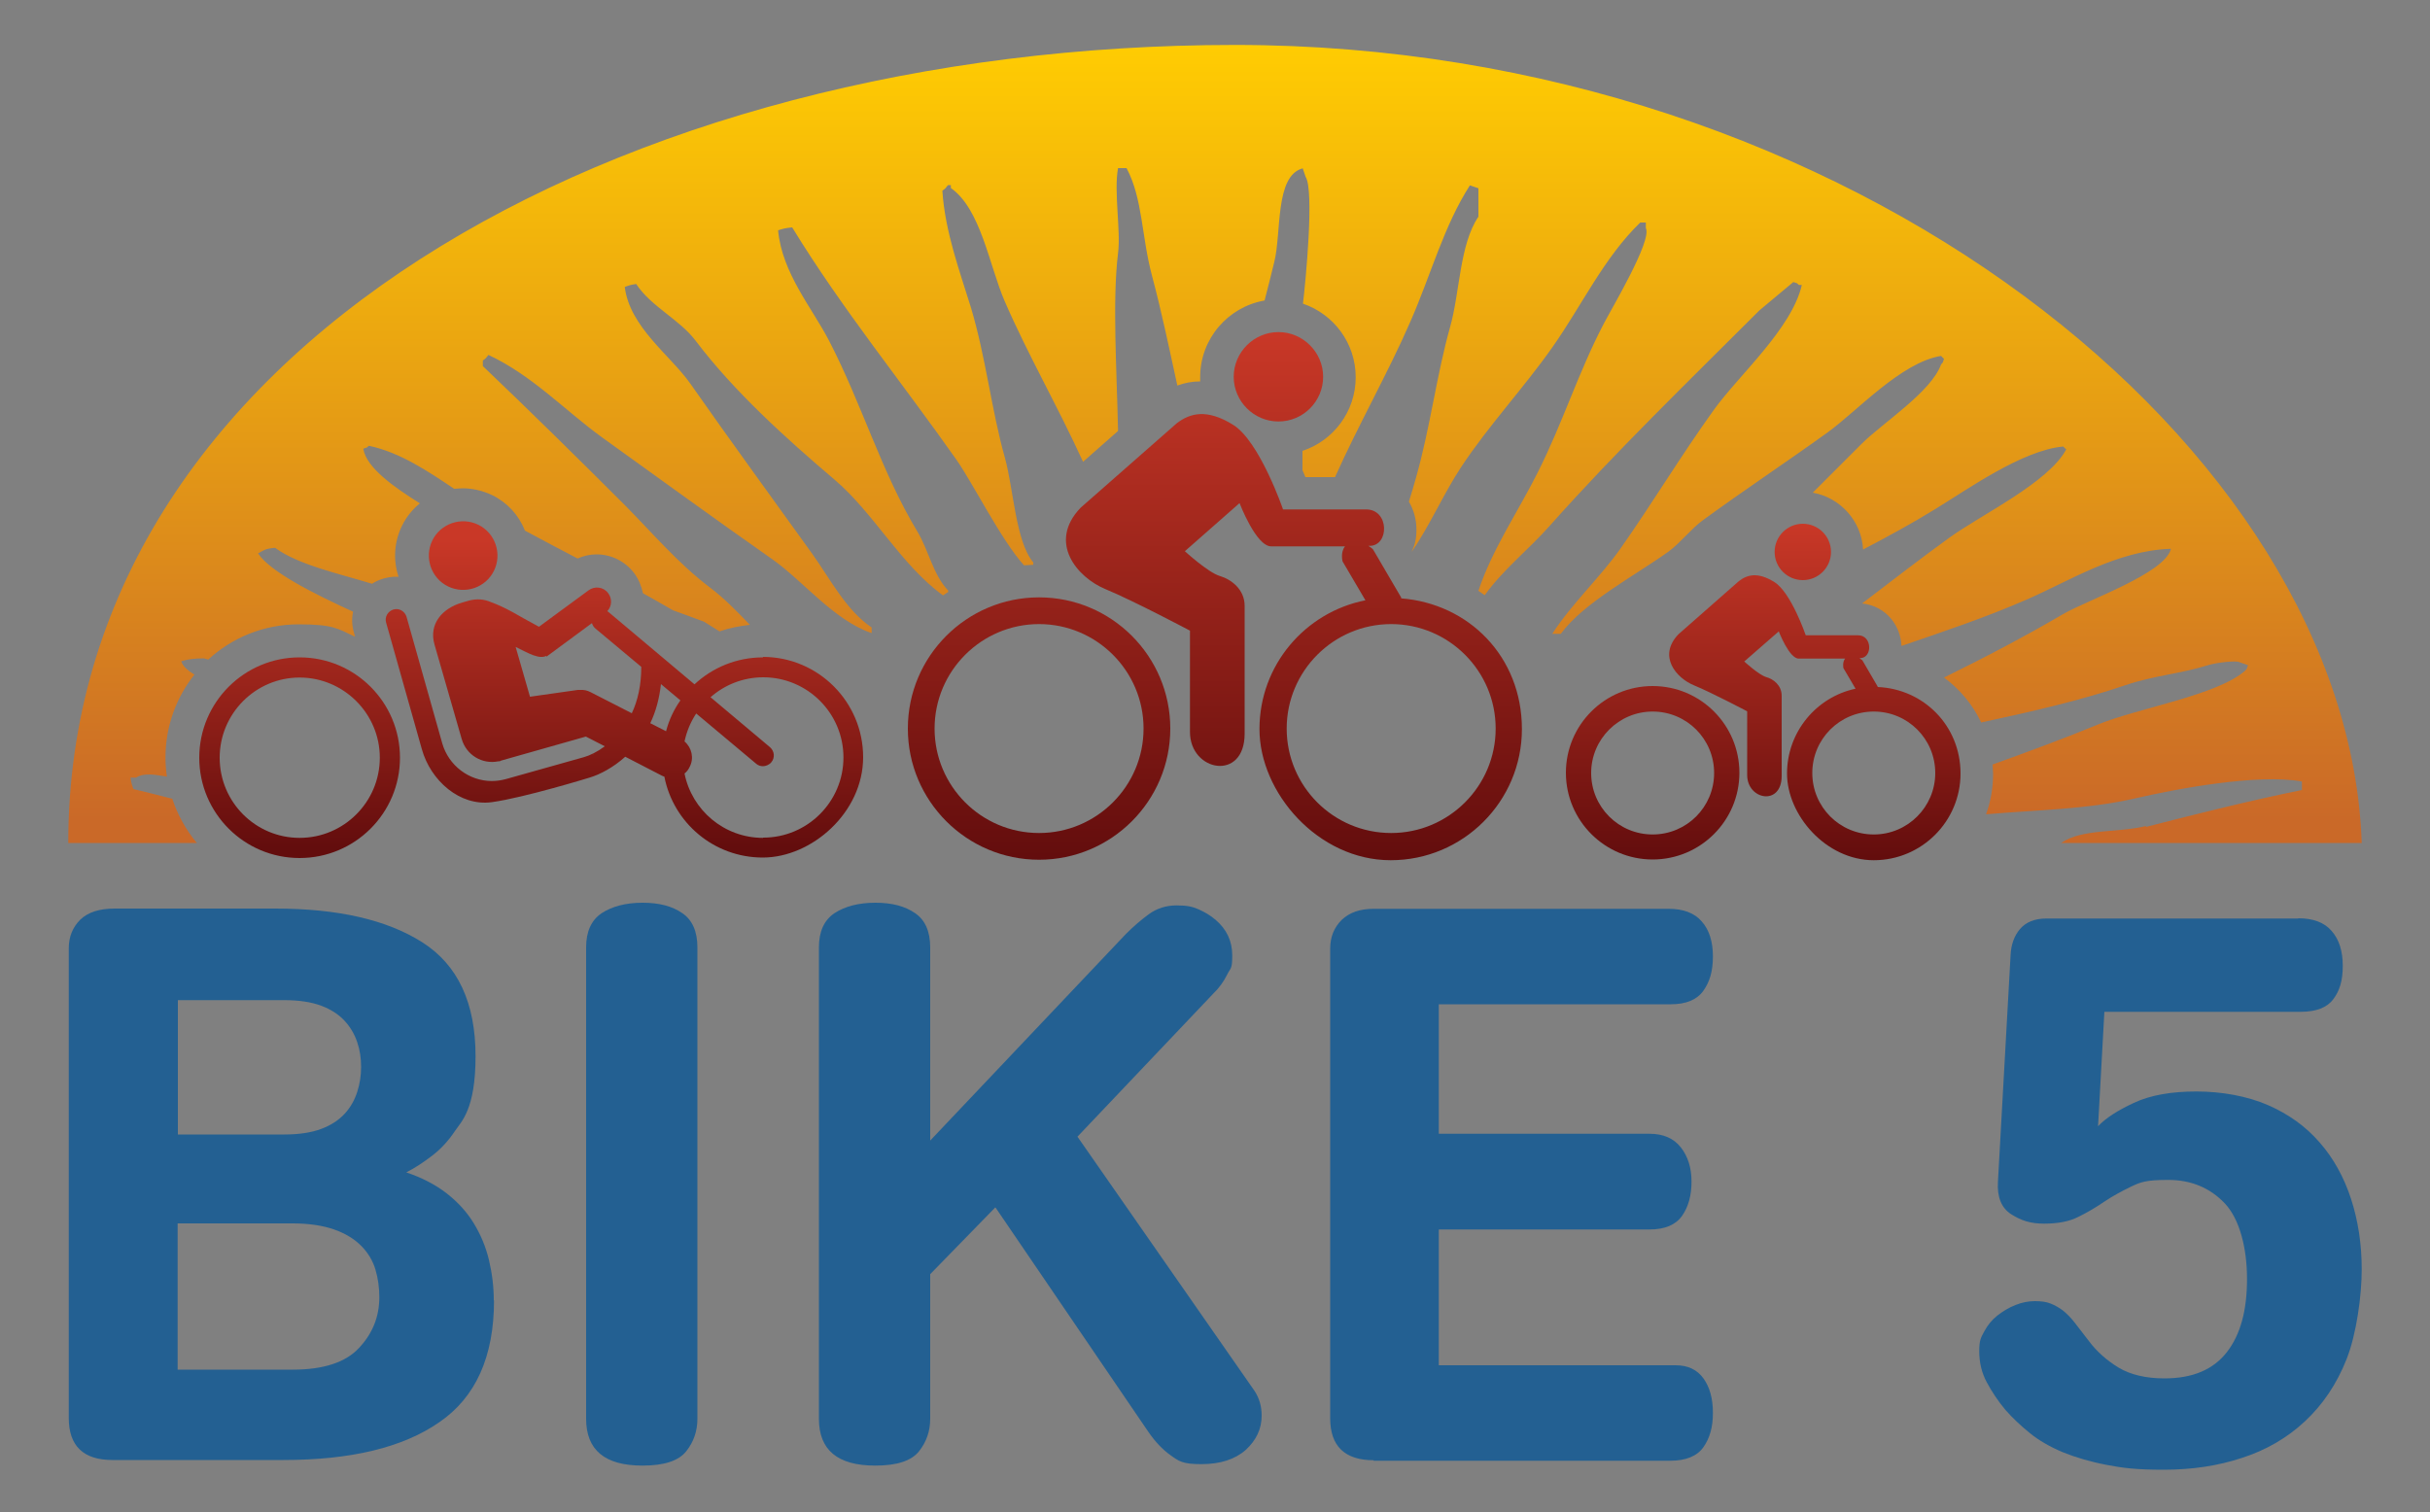 <?xml version="1.0" encoding="UTF-8"?>
<svg id="Layer_1" xmlns="http://www.w3.org/2000/svg" version="1.1" xmlns:xlink="http://www.w3.org/1999/xlink" viewBox="0 0 1000 622.4">
  <rect x="0" y="0" width="1000" height="622.4" fill="#808080" stroke="none"/>
  <!-- Generator: Adobe Illustrator 29.0.1, SVG Export Plug-In . SVG Version: 2.1.0 Build 192)  -->
  <defs>
    <style>
      .st0 {
        fill: url(#linear-gradient2);
      }

      .st1 {
        fill: url(#linear-gradient34);
      }

      .st2 {
        fill: url(#linear-gradient33);
      }

      .st3 {
        fill: url(#linear-gradient10);
      }

      .st4 {
        fill: url(#linear-gradient32);
      }

      .st5 {
        fill: url(#linear-gradient21);
      }

      .st6 {
        fill: url(#linear-gradient27);
      }

      .st7 {
        fill: url(#linear-gradient35);
      }

      .st8 {
        fill: #fff;
      }

      .st9 {
        fill: url(#linear-gradient26);
      }

      .st10 {
        fill: #236092;
      }

      .st11 {
        fill: url(#linear-gradient1);
      }

      .st12 {
        fill: url(#linear-gradient9);
      }

      .st13 {
        fill: url(#linear-gradient18);
      }

      .st14 {
        fill: url(#linear-gradient23);
      }

      .st15 {
        fill: url(#linear-gradient8);
      }

      .st16 {
        fill: url(#linear-gradient11);
      }

      .st17 {
        fill: url(#linear-gradient16);
      }

      .st18 {
        fill: url(#linear-gradient24);
      }

      .st19 {
        fill: url(#linear-gradient30);
      }

      .st20 {
        fill: url(#linear-gradient22);
      }

      .st21 {
        fill: url(#linear-gradient29);
      }

      .st22 {
        fill: url(#linear-gradient19);
      }

      .st23 {
        fill: url(#linear-gradient12);
      }

      .st24 {
        fill: url(#linear-gradient28);
      }

      .st25 {
        fill: url(#linear-gradient7);
      }

      .st26 {
        fill: url(#linear-gradient20);
      }

      .st27 {
        fill: url(#linear-gradient4);
      }

      .st28 {
        fill: url(#linear-gradient31);
      }

      .st29 {
        fill: url(#linear-gradient14);
      }

      .st30 {
        fill: url(#linear-gradient5);
      }

      .st31 {
        fill: url(#linear-gradient3);
      }

      .st32 {
        fill: url(#linear-gradient25);
      }

      .st33 {
        fill: url(#linear-gradient15);
      }

      .st34 {
        fill: url(#linear-gradient17);
      }

      .st35 {
        fill: url(#linear-gradient6);
      }

      .st36 {
        fill: url(#linear-gradient13);
      }

      .st37 {
        fill: url(#linear-gradient);
      }
    </style>
    <linearGradient id="linear-gradient" x1="680.1" y1="527.6" x2="680.1" y2="384.1" gradientTransform="translate(0 737.9) scale(1 -1)" gradientUnits="userSpaceOnUse">
      <stop offset="0" stop-color="#c93827"/>
      <stop offset="1" stop-color="#630d0d"/>
    </linearGradient>
    <linearGradient id="linear-gradient1" x1="746.8" y1="522.6" x2="746.8" y2="384.1" gradientTransform="translate(0 737.9) scale(1 -1)" gradientUnits="userSpaceOnUse">
      <stop offset="0" stop-color="#c93827"/>
      <stop offset="1" stop-color="#630d0d"/>
    </linearGradient>
    <linearGradient id="linear-gradient2" x1="741.9" y1="522.3" x2="741.9" y2="385.8" gradientTransform="translate(0 737.9) scale(1 -1)" gradientUnits="userSpaceOnUse">
      <stop offset="0" stop-color="#c93827"/>
      <stop offset="1" stop-color="#630d0d"/>
    </linearGradient>
    <linearGradient id="linear-gradient3" x1="427.6" y1="601.3" x2="427.6" y2="384.1" gradientTransform="translate(0 737.9) scale(1 -1)" gradientUnits="userSpaceOnUse">
      <stop offset="0" stop-color="#c93827"/>
      <stop offset="1" stop-color="#630d0d"/>
    </linearGradient>
    <linearGradient id="linear-gradient4" x1="532.4" y1="601.3" x2="532.4" y2="384.1" gradientTransform="translate(0 737.9) scale(1 -1)" gradientUnits="userSpaceOnUse">
      <stop offset="0" stop-color="#c93827"/>
      <stop offset="1" stop-color="#630d0d"/>
    </linearGradient>
    <linearGradient id="linear-gradient5" x1="526" y1="601.3" x2="526" y2="384.1" gradientTransform="translate(0 737.9) scale(1 -1)" gradientUnits="userSpaceOnUse">
      <stop offset="0" stop-color="#c93827"/>
      <stop offset="1" stop-color="#630d0d"/>
    </linearGradient>
    <linearGradient id="linear-gradient6" x1="123.3" y1="516" x2="123.3" y2="388.8" gradientTransform="translate(0 737.9) scale(1 -1)" gradientUnits="userSpaceOnUse">
      <stop offset="0" stop-color="#c93827"/>
      <stop offset="1" stop-color="#630d0d"/>
    </linearGradient>
    <linearGradient id="linear-gradient7" x1="256.8" y1="516" x2="256.8" y2="388.8" gradientTransform="translate(0 737.9) scale(1 -1)" gradientUnits="userSpaceOnUse">
      <stop offset="0" stop-color="#c93827"/>
      <stop offset="1" stop-color="#630d0d"/>
    </linearGradient>
    <linearGradient id="linear-gradient8" x1="190.6" y1="516" x2="190.6" y2="388.8" gradientTransform="translate(0 737.9) scale(1 -1)" gradientUnits="userSpaceOnUse">
      <stop offset="0" stop-color="#c93827"/>
      <stop offset="1" stop-color="#630d0d"/>
    </linearGradient>
    <linearGradient id="linear-gradient9" x1="765.8" y1="466.6" x2="765.8" y2="466.5" gradientTransform="translate(0 737.9) scale(1 -1)" gradientUnits="userSpaceOnUse">
      <stop offset="0" stop-color="#ffcc02"/>
      <stop offset="1" stop-color="#ca6928"/>
    </linearGradient>
    <linearGradient id="linear-gradient10" x1="494.6" y1="567.5" x2="494.7" y2="567.5" gradientTransform="translate(0 737.9) scale(1 -1)" gradientUnits="userSpaceOnUse">
      <stop offset="0" stop-color="#ffcc02"/>
      <stop offset="1" stop-color="#ca6928"/>
    </linearGradient>
    <linearGradient id="linear-gradient11" x1="500" y1="719.4" x2="500" y2="400.1" gradientTransform="translate(0 737.9) scale(1 -1)" gradientUnits="userSpaceOnUse">
      <stop offset="0" stop-color="#ffcc02"/>
      <stop offset="1" stop-color="#ca6928"/>
    </linearGradient>
    <linearGradient id="linear-gradient12" x1="244" y1="427.7" x2="244" y2="427.2" gradientTransform="translate(0 737.9) scale(1 -1)" gradientUnits="userSpaceOnUse">
      <stop offset="0" stop-color="#ffcc02"/>
      <stop offset="1" stop-color="#ca6928"/>
    </linearGradient>
    <linearGradient id="linear-gradient13" x1="679" y1="1538.9" x2="679" y2="1395.4" gradientTransform="translate(0 737.9) scale(1 -1)" gradientUnits="userSpaceOnUse">
      <stop offset="0" stop-color="#c93827"/>
      <stop offset="1" stop-color="#630d0d"/>
    </linearGradient>
    <linearGradient id="linear-gradient14" x1="745.8" y1="1533.9" x2="745.8" y2="1395.4" gradientTransform="translate(0 737.9) scale(1 -1)" gradientUnits="userSpaceOnUse">
      <stop offset="0" stop-color="#c93827"/>
      <stop offset="1" stop-color="#630d0d"/>
    </linearGradient>
    <linearGradient id="linear-gradient15" x1="740.8" y1="1533.6" x2="740.8" y2="1397.1" gradientTransform="translate(0 737.9) scale(1 -1)" gradientUnits="userSpaceOnUse">
      <stop offset="0" stop-color="#c93827"/>
      <stop offset="1" stop-color="#630d0d"/>
    </linearGradient>
    <linearGradient id="linear-gradient16" x1="426.6" y1="1612.6" x2="426.6" y2="1395.4" gradientTransform="translate(0 737.9) scale(1 -1)" gradientUnits="userSpaceOnUse">
      <stop offset="0" stop-color="#c93827"/>
      <stop offset="1" stop-color="#630d0d"/>
    </linearGradient>
    <linearGradient id="linear-gradient17" x1="531.4" y1="1612.6" x2="531.4" y2="1395.4" gradientTransform="translate(0 737.9) scale(1 -1)" gradientUnits="userSpaceOnUse">
      <stop offset="0" stop-color="#c93827"/>
      <stop offset="1" stop-color="#630d0d"/>
    </linearGradient>
    <linearGradient id="linear-gradient18" x1="525" y1="1612.6" x2="525" y2="1395.4" gradientTransform="translate(0 737.9) scale(1 -1)" gradientUnits="userSpaceOnUse">
      <stop offset="0" stop-color="#c93827"/>
      <stop offset="1" stop-color="#630d0d"/>
    </linearGradient>
    <linearGradient id="linear-gradient19" x1="122.2" y1="1527.3" x2="122.2" y2="1400.1" gradientTransform="translate(0 737.9) scale(1 -1)" gradientUnits="userSpaceOnUse">
      <stop offset="0" stop-color="#c93827"/>
      <stop offset="1" stop-color="#630d0d"/>
    </linearGradient>
    <linearGradient id="linear-gradient20" x1="255.8" y1="1527.3" x2="255.8" y2="1400.1" gradientTransform="translate(0 737.9) scale(1 -1)" gradientUnits="userSpaceOnUse">
      <stop offset="0" stop-color="#c93827"/>
      <stop offset="1" stop-color="#630d0d"/>
    </linearGradient>
    <linearGradient id="linear-gradient21" x1="189.5" y1="1527.3" x2="189.5" y2="1400.1" gradientTransform="translate(0 737.9) scale(1 -1)" gradientUnits="userSpaceOnUse">
      <stop offset="0" stop-color="#c93827"/>
      <stop offset="1" stop-color="#630d0d"/>
    </linearGradient>
    <linearGradient id="linear-gradient22" x1="730.7" y1="1468.4" x2="730.7" y2="1465.7" gradientTransform="translate(0 737.9) scale(1 -1)" gradientUnits="userSpaceOnUse">
      <stop offset="0" stop-color="#ffcc02"/>
      <stop offset="1" stop-color="#ca6928"/>
    </linearGradient>
    <linearGradient id="linear-gradient23" x1="732.2" y1="1438.9" x2="732.2" y2="1433.8" gradientTransform="translate(0 737.9) scale(1 -1)" gradientUnits="userSpaceOnUse">
      <stop offset="0" stop-color="#ffcc02"/>
      <stop offset="1" stop-color="#ca6928"/>
    </linearGradient>
    <linearGradient id="linear-gradient24" x1="764.7" y1="1477.9" x2="764.7" y2="1477.8" gradientTransform="translate(0 737.9) scale(1 -1)" gradientUnits="userSpaceOnUse">
      <stop offset="0" stop-color="#ffcc02"/>
      <stop offset="1" stop-color="#ca6928"/>
    </linearGradient>
    <linearGradient id="linear-gradient25" x1="746.6" y1="1533.6" x2="746.6" y2="1515.6" gradientTransform="translate(0 737.9) scale(1 -1)" gradientUnits="userSpaceOnUse">
      <stop offset="0" stop-color="#ffcc02"/>
      <stop offset="1" stop-color="#ca6928"/>
    </linearGradient>
    <linearGradient id="linear-gradient26" x1="493.6" y1="1578.8" x2="493.6" y2="1578.8" gradientTransform="translate(0 737.9) scale(1 -1)" gradientUnits="userSpaceOnUse">
      <stop offset="0" stop-color="#ffcc02"/>
      <stop offset="1" stop-color="#ca6928"/>
    </linearGradient>
    <linearGradient id="linear-gradient27" x1="506.9" y1="1599.6" x2="506.9" y2="1589.8" gradientTransform="translate(0 737.9) scale(1 -1)" gradientUnits="userSpaceOnUse">
      <stop offset="0" stop-color="#ffcc02"/>
      <stop offset="1" stop-color="#ca6928"/>
    </linearGradient>
    <linearGradient id="linear-gradient28" x1="757.6" y1="1487.7" x2="757.6" y2="1485.4" gradientTransform="translate(0 737.9) scale(1 -1)" gradientUnits="userSpaceOnUse">
      <stop offset="0" stop-color="#ffcc02"/>
      <stop offset="1" stop-color="#ca6928"/>
    </linearGradient>
    <linearGradient id="linear-gradient29" x1="173.5" y1="1486.7" x2="173.5" y2="1455.5" gradientTransform="translate(0 737.8) scale(1 -1)" gradientUnits="userSpaceOnUse">
      <stop offset="0" stop-color="#ffcc02"/>
      <stop offset="1" stop-color="#ca6928"/>
    </linearGradient>
    <linearGradient id="linear-gradient30" x1="455.3" y1="1554.3" x2="455.3" y2="1546.3" gradientTransform="translate(.1 737.6) scale(1 -1)" gradientUnits="userSpaceOnUse">
      <stop offset="0" stop-color="#ffcc02"/>
      <stop offset="1" stop-color="#ca6928"/>
    </linearGradient>
    <linearGradient id="linear-gradient31" x1="499" y1="1730.7" x2="499" y2="1411.4" gradientTransform="translate(0 737.9) scale(1 -1)" gradientUnits="userSpaceOnUse">
      <stop offset="0" stop-color="#ffcc02"/>
      <stop offset="1" stop-color="#ca6928"/>
    </linearGradient>
    <linearGradient id="linear-gradient32" x1="301.3" y1="1455.5" x2="301.3" y2="1451.8" gradientTransform="translate(0 737.9) scale(1 -1)" gradientUnits="userSpaceOnUse">
      <stop offset="0" stop-color="#ffcc02"/>
      <stop offset="1" stop-color="#ca6928"/>
    </linearGradient>
    <linearGradient id="linear-gradient33" x1="176.3" y1="1526.7" x2="176.3" y2="1524.1" gradientTransform="translate(0 737.9) scale(1 -1)" gradientUnits="userSpaceOnUse">
      <stop offset="0" stop-color="#ffcc02"/>
      <stop offset="1" stop-color="#ca6928"/>
    </linearGradient>
    <linearGradient id="linear-gradient34" x1="217.3" y1="1462.4" x2="217.3" y2="1462.3" gradientTransform="translate(0 737.9) scale(1 -1)" gradientUnits="userSpaceOnUse">
      <stop offset="0" stop-color="#ffcc02"/>
      <stop offset="1" stop-color="#ca6928"/>
    </linearGradient>
    <linearGradient id="linear-gradient35" x1="242.9" y1="1439" x2="242.9" y2="1438.5" gradientTransform="translate(0 737.9) scale(1 -1)" gradientUnits="userSpaceOnUse">
      <stop offset="0" stop-color="#ffcc02"/>
      <stop offset="1" stop-color="#ca6928"/>
    </linearGradient>
  </defs>
  <g>
    <g>
      <g>
        <path class="st37" d="M680.1,353.8c-19.7,0-35.7-16-35.7-35.7s16-35.7,35.7-35.7,35.7,16,35.7,35.7-16,35.7-35.7,35.7ZM680.1,292.9c-13.9,0-25.3,11.3-25.3,25.3s11.3,25.3,25.3,25.3,25.3-11.3,25.3-25.3-11.3-25.3-25.3-25.3Z"/>
        <path class="st11" d="M772.7,282.6l-6.3-10.8s-.5-.4-1.2-.9h.3c5.1,0,5.1-9.4-.9-9.4h-21.5s-6-17.6-12.9-21.9c-6.9-4.3-11.2-3-14.6-.4l-24.9,21.9c-8.6,9-.9,18,6.4,21s21.9,10.7,21.9,10.7v26.2c0,10.3,14.2,12.9,14.2.4v-33c0-4.3-3.4-6.9-6.4-7.7-3-.9-9-6.4-9-6.4l14.2-12.4s4.3,11.2,8.2,11.2h19.1c-1.2,1.5-.7,3.9-.7,3.9l5,8.5c-16.1,3.4-28.2,17.8-28.2,34.9s16,35.7,35.7,35.7,35.7-16,35.7-35.7-15.2-34.8-34.1-35.6v-.2ZM796.4,318.2c0,13.9-11.3,25.3-25.3,25.3s-25.3-11.3-25.3-25.3,11.3-25.3,25.3-25.3,25.3,11.3,25.3,25.3h0Z"/>
        <path class="st0" d="M741.9,238.8c6.4,0,11.6-5.2,11.6-11.6s-5.2-11.6-11.6-11.6-11.6,5.2-11.6,11.6,5.2,11.6,11.6,11.6Z"/>
      </g>
      <g>
        <path class="st31" d="M427.6,245.9c-29.8,0-54,24.2-54,54s24.2,54,54,54,54-24.2,54-54-24.2-54-54-54ZM427.6,342.9c-23.8,0-43-19.3-43-43s19.3-43,43-43,43,19.3,43,43-19.3,43-43,43Z"/>
        <path class="st27" d="M576.7,246.1l-11.7-20s-.7-.7-1.9-1.4h.5c8.2,0,8.2-15-1.4-15h-34.2s-9.6-28-20.5-34.8c-10.9-6.8-17.8-4.8-23.2-.7l-39.6,34.8c-13.7,14.3-1.4,28.7,10.2,33.5,11.6,4.8,34.8,17.1,34.8,17.1v41.7c0,16.4,22.5,20.5,22.5.7v-52.6c0-6.8-5.5-10.9-10.2-12.3-4.8-1.4-14.4-10.2-14.4-10.2l22.5-19.8s6.8,17.8,13,17.8h30.4c-2,2.5-1,6.2-1,6.2l9.4,16c-24.8,4.9-43.6,26.7-43.6,53s24.2,54,54,54,54-24.2,54-54-21.9-51.7-49.8-53.8l.2-.2ZM572.5,342.9c-23.8,0-43-19.3-43-43s19.3-43,43-43,43,19.3,43,43-19.3,43-43,43Z"/>
        <path class="st30" d="M526.1,173.5c10.2,0,18.4-8.3,18.4-18.4s-8.3-18.4-18.4-18.4-18.4,8.3-18.4,18.4,8.3,18.4,18.4,18.4h0Z"/>
      </g>
      <g>
        <path class="st35" d="M123.3,270.6c-22.8,0-41.3,18.5-41.3,41.3s18.5,41.3,41.3,41.3,41.3-18.5,41.3-41.3-18.5-41.3-41.3-41.3ZM123.3,344.9c-18.2,0-32.9-14.8-32.9-33s14.8-33,32.9-33,33,14.8,33,33-14.8,33-33,33Z"/>
        <path class="st25" d="M314,270.6c-10.9,0-20.8,4.2-28.2,11.1l-35.3-29.7c-.2-.2-.4-.3-.6-.4,1.9-2,2.1-5.1.4-7.4h0c-1.9-2.6-5.5-3.1-8.1-1.2l-20.4,15c-3.3-1.8-8.6-4.7-10.8-6-3.3-1.8-6.3-3.2-9.1-4.2h0c-2.7-1.2-5.8-1.4-8.8-.6l-2.8.8c-8.4,2.4-13.9,8.9-11.5,17.3l11.2,38.9c1.9,6.6,8.4,10.5,15,9.2.4,0,.8,0,1.2-.3l34.9-9.9,7.8,4c-3.1,2.3-6.2,3.8-8.7,4.5l-32,9c-1.9.5-3.8.8-5.8.8-9.4,0-17.8-6.4-20.4-15.5l-14.7-52.1c-.7-2.3-3.1-3.7-5.4-3-2.3.7-3.7,3.1-3,5.4l14.7,52.1c3.6,12.9,15.6,23.6,28.8,21.8s40.2-10.1,40.2-10.1c4.3-1.3,9.7-4.1,14.7-8.6l14.9,7.7c.4.2.8.4,1.2.5,3.7,19,20.4,33.3,40.5,33.3s41.3-18.5,41.3-41.3-18.5-41.3-41.3-41.3l.2.2ZM224.9,270.2c0,0,.3,0,.4-.2l18.3-13.5c.2.8.7,1.6,1.4,2.2l18.9,15.8c0,7.7-1.5,14-3.9,19.1l-17-8.7c-1.3-.7-2.8-1-4.2-.9h-1l-19.7,2.8-5.9-20.5c3.1,1.6,5.8,2.9,7.2,3.4,2.5.9,4.1.9,5.4.3v.2ZM267.6,297.7c2.2-4.6,3.7-9.9,4.4-16.1l8,6.7c-2.7,3.8-4.7,8.1-5.9,12.7l-6.5-3.3h0ZM314,344.9c-16,0-29.3-11.4-32.3-26.5.9-.7,1.6-1.6,2.1-2.7,1.9-3.6.9-7.9-2.1-10.5.9-4.2,2.5-8,4.8-11.5l24.7,20.7c.8.7,1.8,1,2.8,1s2.5-.5,3.4-1.6c1.6-1.9,1.3-4.6-.5-6.2l-24.5-20.6c5.8-5.1,13.4-8.2,21.7-8.2,18.2,0,33,14.8,33,33s-14.8,33-33,33h-.1Z"/>
        <path class="st15" d="M184.4,241.4c7,3.4,15.5.5,18.9-6.5s.5-15.5-6.5-18.9-15.5-.5-18.9,6.5-.5,15.5,6.5,18.9Z"/>
      </g>
      <g>
        <path class="st12" d="M765.9,271.5h0s-.1,0-.2-.2c0,0,.1,0,.2.2Z"/>
        <path class="st3" d="M494.3,170.4h.7-.7Z"/>
        <path class="st16" d="M883.2,340c-11.4,2.9-26.4,1-35,7h123.7c-5.5-162.3-210.2-328.5-463.7-328.5S28.1,143.8,28.1,347h52.9c-4.4-5.3-7.9-11.5-10.1-18.2-5.5-1.4-10.9-2.8-16-4-.6-1.8-.8-2-1.2-4.7h2.3c3.4-2.2,8.2-1.1,12.7-.4-.4-2.6-.6-5.2-.6-7.9,0-12.9,4.5-24.8,11.9-34.1-2.9-1.8-4.9-3.6-5.4-5.5,2.4-.8,5.5-1.2,9.3-1.2.6.2,1.2.3,1.8.5,9.8-9,22.8-14.5,37.2-14.5s16.1,1.8,23.2,5.1l-.5-1.9c-.8-2.8-.9-5.6-.3-8.4-16.4-7.5-34.2-16.5-39.1-24,2.7-1.4,2.6-1.9,7-2.3,9.5,7,26.2,10.6,39.9,14.8,1.5-1,3.2-1.7,4.9-2.2,1.6-.4,3.2-.7,4.9-.7h1.1c-2.2-6.7-1.9-14.1,1.4-20.9,1.8-3.7,4.3-6.8,7.4-9.3-10.7-6.7-22.1-14.7-23.3-22.5,2-.7,1.1-.2,2.3-1.2,12.9,2.7,24.6,10.7,35.1,17.7,1.1,0,2.2-.2,3.4-.2,4.2,0,8.4,1,12.2,2.8,6.2,3,11,8.2,13.5,14.6,7.2,3.9,14.4,7.7,21.7,11.5,2.4-1.1,5.1-1.7,7.8-1.7h0c6.1,0,11.9,2.9,15.6,7.9,1.8,2.5,2.9,5.3,3.5,8.1,4.1,2.3,8.2,4.6,12.3,7,4.3,1.6,8.6,3.1,12.8,4.7,2.1,1.3,4.2,2.6,6.4,4,4-1.4,8.2-2.2,12.5-2.7-5.3-5.5-10.5-10.9-16.5-15.4-13.3-10.1-23.4-22.2-35-33.9-19.2-19.2-38.8-38.5-58.4-57.2v-2.3c1.4-1,1.3-1,2.3-2.3,18,8.4,31.4,22.8,46.7,33.9,23.5,16.9,46.3,33.5,70.1,50.2,12.8,9,25.3,25.1,40.9,30.4v-2.3c-10.6-7.2-17-19.9-24.5-30.4-16.6-23.1-33.6-46.4-50.2-70.1-8.1-11.5-24.9-23.2-26.9-39.7,1.8-.6,2-.8,4.7-1.2,6.2,9.4,17.8,14.5,24.5,23.4,15.9,21,37.2,40.2,57.2,57.2,16.2,13.8,27.2,35,44.6,47.6.7-.5,1.4-1,2.1-1.4v-.6c-6.3-6.6-7.9-16.4-12.8-24.5-14.7-24.4-22.6-52-36.2-78.3-6.9-13.4-19.4-27.9-21-45.5,1.9-.6,2.8-.9,5.8-1.2,20.4,33.4,45.5,64.2,67.7,95.8,6.7,9.6,18.5,33.2,27.7,43.3,1.3,0,2.5-.2,3.8-.2v-1c-7.3-8.7-8.1-30.4-11.7-43.2-5.5-19.5-7.8-41.3-14-61.9-4.4-14.3-10.6-30.9-11.7-47.9,1.4-1,1.3-1,2.3-2.3h1.2v1.2c12.4,8.7,15.8,32,22.2,46.7,9.5,21.9,21.9,43.4,32.2,66l14.4-12.7c-.5-24.6-2.4-53.6,0-73.2,1.2-9.2-1.8-25.3,0-35h3.5c6.7,12.6,6.1,28,10.5,44.4,3.9,14.6,7.1,30,10.4,45.1,3-1.1,6.1-1.7,9.4-1.7v-1.8c0-15.8,11.5-28.9,26.5-31.5,1.4-5.3,2.7-10.6,4-15.9,3-12,.2-35.5,11.7-38.5.4,1.2.8,2.3,1.2,3.5,3.6,5.7,0,43-1.1,52.2,12.6,4.3,21.7,16.2,21.7,30.3s-9.2,26.1-21.9,30.3v7.9c.4,1,.8,1.9,1.2,2.9h12.2c9.5-21.3,21.8-42.9,31-64,8.5-19.4,13.8-39.5,24.5-56.1,1.2.4,2.3.8,3.5,1.2v11.7c-7.8,11.5-7.6,31.2-11.7,45.6-5.5,19.5-8.1,41.1-14,61.9-.9,3.3-1.9,6.5-2.9,9.8,2,3.4,3.1,7.4,3.1,11.5s-.7,6.4-2,9.2c7.6-11,13.2-24.1,20.5-35.1,11.1-16.8,25.8-32.6,37.4-49.1,12.2-17.3,21.2-36.9,36.2-51.4h2.3v2.3c2.7,5.1-14.4,33.6-17.5,39.7-10.4,20-16.6,40.2-26.9,60.7-7.6,15.3-18.9,31.9-24.5,48.9.9.6,1.7,1.2,2.6,1.8,7.6-10.6,18.1-18.8,26.6-28.4,27.4-30.8,57.2-59.6,86.4-88.8,4.7-3.9,9.3-7.8,14-11.7,2.1.7,1.1.2,2.3,1.2h1.2c-4.2,18.1-26,37.2-36.2,51.4-13.6,18.9-25.2,38.3-38.5,57.2-8.5,12-20,22.6-28,35h3.5c9.3-12.8,31.1-24.3,44.4-33.9,4.8-3.5,9.2-9.3,14-12.8,17.1-12.5,34.2-23.8,51.4-36.2,12.3-8.9,30.2-28.8,46.7-31.5,1.1,1.3,0,0,1.2,1.2-.7,2.1-.2,1.1-1.2,2.3-4.1,11.4-24.1,24.1-32.7,32.7-6.7,6.7-13.4,13.4-20.1,20.1,11.3,2,20.1,11.7,20.7,23.4,10.1-5.3,20.1-10.7,29.8-16.7,12.8-7.8,35.7-24.2,52.6-25.7,1.1,1.3,0,0,1.2,1.2-7.4,13.7-34.7,26.7-47.9,36.2-11.7,8.4-23.7,17.8-36.1,27.2,4.8.5,9.1,2.8,12.1,6.5,2.5,3.1,3.9,6.9,4.1,11,17.2-5.9,34.6-11.7,51.3-19,17.4-7.5,37.2-20.3,59.6-21-2.5,10.2-34.5,21.1-44.4,26.9-15.9,9.3-32.3,17.9-49,26.1,6.5,4.8,11.8,11.1,15.3,18.5,20.4-4.4,40.8-9,59.5-15.4,11.5-3.9,23.3-4.8,33.9-8.2,3.5-1.1,11.9-2,12.9-1.2,1.2.4,2.3.8,3.5,1.2-.7,2.1-.2,1.1-1.2,2.3-11.6,10.2-44.3,15.4-60.7,22.2-13.8,5.7-28.5,11.1-43.2,16.4,0,1.3.2,2.5.2,3.8,0,5.9-1,11.5-2.9,16.7,20.4-1.8,41.5-2,61.1-6.5,17.4-4,50.6-10.3,68.9-7v3.5c-20.3,4.1-43.7,9.9-64.2,15.2v-.4Z"/>
        <path class="st23" d="M243.5,310.7h0c.3,0,.6-.3,1-.4-.3.2-.6.3-1,.4Z"/>
      </g>
    </g>
    <g>
      <path class="st10" d="M203.3,535.3c0,23.1-7.5,39.9-22.6,50.2-15,10.4-36.4,15.5-64.1,15.5H46.3c-12,0-18-5.8-18-17.3v-193.3c0-4.8,1.6-8.7,4.7-11.8,3.2-3.1,7.9-4.6,14.2-4.6h66.1c25.7,0,45.9,4.6,60.5,13.9,14.6,9.3,21.9,24.9,21.9,46.9s-5.9,26.9-8.5,30.8c-2.6,3.9-5.7,7.3-9.2,10s-7.1,5.1-10.8,7c6.5,2.2,12.1,5.1,16.7,8.7,4.6,3.6,8.3,7.7,11.1,12.3,2.8,4.6,4.9,9.6,6.2,15,1.3,5.5,2,11,2,16.7h0ZM148.6,439.1c0-3.5-.5-6.9-1.6-10.1-1.1-3.3-2.8-6.2-5.2-8.8s-5.6-4.7-9.6-6.2-9.1-2.3-15.2-2.3h-43.8v55.3h43.8c6.1,0,11.2-.8,15.2-2.3s7.2-3.6,9.6-6.2c2.4-2.6,4.1-5.6,5.2-9,1.1-3.4,1.6-6.8,1.6-10.3h0ZM156.1,534c0-3.9-.5-7.7-1.6-11.4-1.1-3.7-3.1-7-5.9-9.8-2.8-2.8-6.5-5.1-11.1-6.7s-10.3-2.5-17-2.5h-47.4v60.2h47.4c12.6,0,21.8-3,27.3-9,5.6-6,8.3-12.9,8.3-20.8h0Z"/>
      <path class="st10" d="M287,584c0,5-1.5,9.5-4.6,13.4s-9,5.9-18,5.9c-15.5,0-23.2-6.4-23.2-19.3v-194c0-6.5,2.1-11.2,6.4-14.1,4.3-2.8,9.9-4.3,16.8-4.3s12.2,1.4,16.4,4.3c4.1,2.8,6.2,7.5,6.2,14.1v194h0Z"/>
      <path class="st10" d="M409.6,497l-26.8,27.5v59.5c0,5-1.5,9.5-4.6,13.4s-9,5.9-18,5.9c-15.5,0-23.2-6.4-23.2-19.3v-194c0-6.5,2.1-11.2,6.4-14.1,4.3-2.8,9.9-4.3,16.8-4.3s12.2,1.4,16.4,4.3c4.1,2.8,6.2,7.5,6.2,14.1v79.5l80.5-85c3.1-3.1,6.2-5.8,9.5-8.2s7.1-3.6,11.4-3.6,6.5.5,9,1.6,4.9,2.5,7,4.3c4.6,3.9,6.9,8.8,6.9,14.7s-.7,5-2.1,7.9c-1.4,2.8-3.3,5.5-5.7,7.8l-55.9,58.9,72.9,104.7c2,3.1,2.9,6.4,2.9,10.1,0,5.5-2.2,10.1-6.5,14.1-4.4,3.9-10.5,5.9-18.3,5.9s-9.2-1.2-12.6-3.6c-3.4-2.4-6.5-5.7-9.3-9.8l-62.8-92.2h-.1Z"/>
      <path class="st10" d="M565.4,601.1c-12,0-18-5.8-18-17.3v-193.3c0-4.8,1.6-8.7,4.7-11.8,3.2-3.1,7.6-4.6,13.2-4.6h121.3c6.1,0,10.7,1.7,13.7,5.2,3.1,3.5,4.6,8.3,4.6,14.4s-1.3,10.4-3.9,14.1c-2.6,3.7-7.1,5.6-13.4,5.6h-95.5v53.3h86.7c5.7,0,10,1.9,12.9,5.6,2.9,3.7,4.4,8.4,4.4,14.1s-1.3,10.4-3.9,14.1c-2.6,3.7-7.1,5.6-13.4,5.6h-86.7v55.9h97.5c5,0,8.8,1.8,11.4,5.4s3.9,8.3,3.9,14.2-1.3,10.4-3.9,14.1-7.2,5.6-13.7,5.6h-122v-.2Z"/>
      <path class="st10" d="M945.8,378c6.1,0,10.7,1.7,13.7,5.2,3.1,3.5,4.6,8.3,4.6,14.4s-1.3,10.3-3.9,13.7c-2.6,3.5-7.1,5.2-13.4,5.2h-80.8l-2.6,47.1c3.1-3.3,8-6.5,14.7-9.6,6.8-3.2,15.4-4.7,25.8-4.7s20.9,1.9,29.4,5.6c8.5,3.7,15.6,8.8,21.3,15.4,5.7,6.5,10,14.3,12.9,23.2,2.9,8.9,4.4,18.6,4.4,29.1s-2.1,26.4-6.2,36.8c-4.1,10.4-9.9,18.9-17.2,25.7-7.3,6.8-15.9,11.8-25.8,15-9.9,3.3-20.7,4.9-32.2,4.9s-16.8-.7-23.6-2-12.8-3.1-18-5.2c-5.2-2.2-9.8-4.8-13.6-7.9s-7.1-6.2-10-9.5c-3.1-3.7-5.6-7.5-7.7-11.4-2.1-3.9-3.1-8.2-3.1-12.8s.7-5.6,2.1-8.2c1.4-2.6,3.2-4.8,5.4-6.5s4.6-3.2,7.4-4.3c2.7-1.1,5.4-1.6,8-1.6s4.8.3,6.5,1,3.4,1.6,5.1,2.9c1.6,1.3,3.3,3,4.9,5.1,1.6,2.1,3.5,4.5,5.7,7.4,3.3,4.4,7.4,8,12.3,11,4.9,2.9,11.2,4.4,18.8,4.4,11.6,0,20.1-3.6,25.7-10.8,5.6-7.2,8.3-17.2,8.3-30.1s-3.1-24.8-9.2-31.2-13.9-9.6-23.2-9.6-11.4.9-15.4,2.8c-3.9,1.9-7.6,3.9-11,6.2s-6.9,4.4-10.6,6.2c-3.7,1.9-8.4,2.8-14.1,2.8s-9.5-1.3-13.6-3.9c-4-2.6-5.8-7.1-5.4-13.4l5.2-93.2c.2-4.4,1.5-8,3.9-10.8s6-4.3,10.8-4.3h103.7Z"/>
    </g>
  </g>
  <g>
    <g>
      <g>
        <path class="st8" d="M-341,362.5c-19.7,0-35.7-16-35.7-35.7s16-35.7,35.7-35.7,35.7,16,35.7,35.7-16,35.7-35.7,35.7ZM-341,301.6c-13.9,0-25.3,11.3-25.3,25.3s11.3,25.3,25.3,25.3,25.3-11.3,25.3-25.3-11.3-25.3-25.3-25.3Z"/>
        <path class="st8" d="M-248.4,291.3l-6.3-10.8s-.5-.4-1.2-.9h.3c5.1,0,5.1-9.4-.9-9.4h-21.5s-6-17.6-12.9-21.9c-6.9-4.3-11.2-3-14.6-.4l-24.9,21.9c-8.6,9-.9,18,6.4,21s21.9,10.7,21.9,10.7v26.2c0,10.3,14.2,12.9,14.2.4v-33c0-4.3-3.4-6.9-6.4-7.7-3-.9-9-6.4-9-6.4l14.2-12.4s4.3,11.2,8.2,11.2h19.1c-1.2,1.5-.7,3.9-.7,3.9l5,8.5c-16.1,3.4-28.2,17.8-28.2,34.9s16,35.7,35.7,35.7,35.7-16,35.7-35.7-15.2-34.8-34.1-35.6v-.2ZM-224.7,326.9c0,13.9-11.3,25.3-25.3,25.3s-25.3-11.3-25.3-25.3,11.3-25.3,25.3-25.3,25.3,11.3,25.3,25.3h0Z"/>
        <path class="st8" d="M-279.2,247.5c6.4,0,11.6-5.2,11.6-11.6s-5.2-11.6-11.6-11.6-11.6,5.2-11.6,11.6,5.2,11.6,11.6,11.6Z"/>
      </g>
      <g>
        <path class="st8" d="M-593.4,254.6c-29.8,0-54,24.2-54,54s24.2,54,54,54,54-24.2,54-54-24.2-54-54-54ZM-593.4,351.6c-23.8,0-43-19.3-43-43s19.3-43,43-43,43,19.3,43,43-19.3,43-43,43Z"/>
        <path class="st8" d="M-444.4,254.8l-11.7-20s-.7-.7-1.9-1.4h.5c8.2,0,8.2-15-1.4-15h-34.2s-9.6-28-20.5-34.8c-10.9-6.8-17.8-4.8-23.2-.7l-39.6,34.8c-13.7,14.3-1.4,28.7,10.2,33.5,11.6,4.8,34.8,17.1,34.8,17.1v41.7c0,16.4,22.5,20.5,22.5.7v-52.6c0-6.8-5.5-10.9-10.2-12.3-4.8-1.4-14.4-10.2-14.4-10.2l22.5-19.8s6.8,17.8,13,17.8h30.4c-2,2.5-1,6.2-1,6.2l9.4,16c-24.8,4.9-43.6,26.7-43.6,53s24.2,54,54,54,54-24.2,54-54-21.9-51.7-49.8-53.8l.2-.2ZM-448.6,351.6c-23.8,0-43-19.3-43-43s19.3-43,43-43,43,19.3,43,43-19.3,43-43,43Z"/>
        <path class="st8" d="M-495,182.2c10.2,0,18.4-8.3,18.4-18.4s-8.3-18.4-18.4-18.4-18.4,8.3-18.4,18.4,8.3,18.4,18.4,18.4h0Z"/>
      </g>
      <g>
        <path class="st8" d="M-897.8,279.3c-22.8,0-41.3,18.5-41.3,41.3s18.5,41.3,41.3,41.3,41.3-18.5,41.3-41.3-18.5-41.3-41.3-41.3ZM-897.8,353.6c-18.2,0-32.9-14.8-32.9-33s14.8-33,32.9-33,33,14.8,33,33-14.8,33-33,33Z"/>
        <path class="st8" d="M-707.1,279.3c-10.9,0-20.8,4.2-28.2,11.1l-35.3-29.7c-.2-.2-.4-.3-.6-.4,1.9-2,2.1-5.1.4-7.4h0c-1.9-2.6-5.5-3.1-8.1-1.2l-20.4,15c-3.3-1.8-8.6-4.7-10.8-6-3.3-1.8-6.3-3.2-9.1-4.2h0c-2.7-1.2-5.8-1.4-8.8-.6l-2.8.8c-8.4,2.4-13.9,8.9-11.5,17.3l11.2,38.9c1.9,6.6,8.4,10.5,15,9.2.4,0,.8-.1,1.2-.3l34.9-9.9,7.8,4c-3.1,2.3-6.2,3.8-8.7,4.5l-32,9c-1.9.5-3.8.8-5.8.8-9.4,0-17.8-6.4-20.4-15.5l-14.7-52.1c-.7-2.3-3.1-3.7-5.4-3-2.3.7-3.7,3.1-3,5.4l14.7,52.1c3.6,12.9,15.5,21.8,28.8,21.8s5.5-.4,8.1-1.1l32.1-9c4.3-1.3,9.7-4.1,14.7-8.6l14.9,7.7c.4.2.8.4,1.2.5,3.7,19,20.4,33.3,40.5,33.3s41.3-18.5,41.3-41.3-18.5-41.3-41.3-41.3l.2.2ZM-796.2,278.9c0,0,.3-.1.4-.2l18.3-13.5c.2.8.7,1.6,1.4,2.2l18.9,15.8c0,7.7-1.5,14-3.9,19.1l-17-8.7c-1.3-.7-2.8-1-4.2-.9h-1l-19.7,2.8-5.9-20.5c3.1,1.6,5.8,2.9,7.2,3.4,2.5.9,4.1.9,5.4.3v.2ZM-753.4,306.4c2.2-4.6,3.7-9.9,4.4-16.1l8,6.7c-2.7,3.8-4.7,8.1-5.9,12.7l-6.5-3.3h0ZM-707.1,353.6c-16,0-29.3-11.4-32.3-26.5.9-.7,1.6-1.6,2.1-2.7,1.9-3.6.9-7.9-2.1-10.5.9-4.2,2.5-8,4.8-11.5l24.7,20.7c.8.7,1.8,1,2.8,1s2.5-.5,3.4-1.6c1.6-1.9,1.3-4.6-.5-6.2l-24.5-20.6c5.8-5.1,13.4-8.2,21.7-8.2,18.2,0,33,14.8,33,33s-14.8,33-33,33h-.1Z"/>
        <path class="st8" d="M-836.7,250.1c7,3.4,15.5.5,18.9-6.5s.5-15.5-6.5-18.9-15.5-.5-18.9,6.5-.5,15.5,6.5,18.9Z"/>
      </g>
      <g>
        <path class="st8" d="M-288.3,292.3h0c-.5-1.1-1.2-2.1-2-2.8.8.8,1.5,1.7,2,2.8Z"/>
        <polygon class="st8" points="-287.8 324.2 -287.8 324.2 -287.8 319 -287.8 319 -287.8 324.2"/>
        <path class="st8" d="M-255.2,280.2h0s-.1,0-.2-.2c0,0,.1.1.2.2Z"/>
        <path class="st8" d="M-279.2,224.3h0c6.4,0,11.6,5.2,11.6,11.6s-.9,5-2.3,6.9h0c1.4-1.9,2.3-4.3,2.3-6.9,0-6.4-5.2-11.6-11.6-11.6Z"/>
        <path class="st8" d="M-526.8,179.1h.7-.7Z"/>
        <path class="st8" d="M-513.5,163.8c0,1.6.2,3.1.6,4.6-.4-1.5-.6-3-.6-4.6s.3-3.8.8-5.5c-.5,1.7-.8,3.6-.8,5.5Z"/>
        <path class="st8" d="M-256.4,270.2c2,0,3.3,1,4,2.4-.7-1.4-2-2.4-4-2.4h-16,16Z"/>
        <rect class="st8" x="-847" y="270.3" height="33.4"/>
        <polygon class="st8" points="-569.8 211.7 -560.4 203.5 -560.4 203.5 -569.8 211.7"/>
        <path class="st8" d="M-137.9,348.7c-11.4,2.9-26.4,1-35,7H-49.2C-54.6,193.4-259.4,27.2-512.8,27.2s-480,125.3-480,328.5h52.9c-4.4-5.3-7.9-11.5-10.1-18.2-5.5-1.4-10.9-2.8-16-4-.6-1.8-.8-2-1.2-4.7h2.3c3.4-2.2,8.2-1.1,12.7-.4-.4-2.6-.6-5.2-.6-7.9,0-12.9,4.5-24.8,11.9-34.1-2.9-1.8-4.9-3.6-5.4-5.5,2.4-.8,5.5-1.2,9.3-1.2.6.2,1.2.3,1.8.5,9.8-9,22.8-14.5,37.2-14.5s16.1,1.8,23.2,5.1l-.5-1.9c-.8-2.8-.9-5.6-.3-8.4-16.4-7.5-34.2-16.5-39.1-24,2.7-1.4,2.6-1.9,7-2.3,9.5,7,26.2,10.6,39.9,14.8,1.5-1,3.2-1.7,4.9-2.2,1.6-.4,3.2-.7,4.9-.7h1.1c-2.2-6.7-1.9-14.1,1.4-20.9,1.8-3.7,4.3-6.8,7.4-9.3-10.7-6.7-22.1-14.7-23.3-22.5,2-.7,1.1-.2,2.3-1.2,12.9,2.7,24.6,10.7,35.1,17.7,1.1-.1,2.2-.2,3.4-.2,4.2,0,8.4,1,12.2,2.8,6.2,3,11,8.2,13.5,14.6,7.2,3.9,14.4,7.7,21.7,11.5,2.4-1.1,5.1-1.7,7.8-1.7h0c6.1,0,11.9,2.9,15.6,7.9,1.8,2.5,2.9,5.3,3.5,8.1,4.1,2.3,8.2,4.6,12.3,7,4.3,1.6,8.6,3.1,12.8,4.7,2.1,1.3,4.2,2.6,6.4,4,4-1.4,8.2-2.2,12.5-2.7-5.3-5.5-10.5-10.9-16.5-15.4-13.3-10.1-23.4-22.2-35-33.9-19.2-19.2-38.8-38.5-58.4-57.2v-2.3c1.4-1,1.3-1,2.3-2.3,18,8.4,31.4,22.8,46.7,33.9,23.5,16.9,46.3,33.5,70.1,50.2,12.8,9,25.3,25.1,40.9,30.4v-2.3c-10.6-7.2-17-19.9-24.5-30.4-16.6-23.1-33.6-46.4-50.2-70.1-8.1-11.5-24.9-23.2-26.9-39.7,1.8-.6,2-.8,4.7-1.2,6.2,9.4,17.8,14.5,24.5,23.4,15.9,21,37.2,40.2,57.2,57.2,16.2,13.8,27.2,35,44.6,47.6.7-.5,1.4-1,2.1-1.4v-.6c-6.3-6.6-7.9-16.4-12.8-24.5-14.7-24.4-22.6-52-36.2-78.3-6.9-13.4-19.4-27.9-21-45.5,1.9-.6,2.8-.9,5.8-1.2,20.4,33.4,45.5,64.2,67.7,95.8,6.7,9.6,18.5,33.2,27.7,43.3,1.3-.1,2.5-.2,3.8-.2v-1c-7.3-8.7-8.1-30.4-11.7-43.2-5.5-19.5-7.8-41.3-14-61.9-4.4-14.3-10.6-30.9-11.7-47.9,1.4-1,1.3-1,2.3-2.3h1.2v1.2c12.4,8.7,15.8,32,22.2,46.7,9.5,21.9,21.9,43.4,32.2,66l14.4-12.7c-.5-24.6-2.4-53.6,0-73.2,1.2-9.2-1.8-25.3,0-35h3.5c6.7,12.6,6.1,28,10.5,44.4,3.9,14.6,7.1,30,10.4,45.1,3-1.1,6.1-1.7,9.4-1.7v-1.8c0-15.8,11.5-28.9,26.5-31.5,1.4-5.3,2.7-10.6,4-15.9,3-12,.2-35.5,11.7-38.5.4,1.2.8,2.3,1.2,3.5,3.6,5.7,0,43-1.1,52.2,12.6,4.3,21.7,16.2,21.7,30.3s-9.2,26.1-21.9,30.3v7.9c.4,1,.8,1.9,1.2,2.9h12.2c9.5-21.3,21.8-42.9,31-64,8.5-19.4,13.8-39.5,24.5-56.1,1.2.4,2.3.8,3.5,1.2v11.7c-7.8,11.5-7.6,31.2-11.7,45.6-5.5,19.5-8.1,41.1-14,61.9-.9,3.3-1.9,6.5-2.9,9.8,2,3.4,3.1,7.4,3.1,11.5s-.7,6.4-2,9.2c7.6-11,13.2-24.1,20.5-35.1,11.1-16.8,25.8-32.6,37.4-49.1,12.2-17.3,21.2-36.9,36.2-51.4h2.3v2.3c2.7,5.1-14.4,33.6-17.5,39.7-10.4,20-16.6,40.2-26.9,60.7-7.6,15.3-18.9,31.9-24.5,48.9.9.6,1.7,1.2,2.6,1.8,7.6-10.6,18.1-18.8,26.6-28.4,27.4-30.8,57.2-59.6,86.4-88.8,4.7-3.9,9.3-7.8,14-11.7,2.1.7,1.1.2,2.3,1.2h1.2c-4.2,18.1-26,37.2-36.2,51.4-13.6,18.9-25.2,38.3-38.5,57.2-8.5,12-20,22.6-28,35h3.5c9.3-12.8,31.1-24.3,44.4-33.9,4.8-3.5,9.2-9.3,14-12.8,17.1-12.5,34.2-23.8,51.4-36.2,12.3-8.9,30.2-28.8,46.7-31.5,1.1,1.3,0,0,1.2,1.2-.7,2.1-.2,1.1-1.2,2.3-4.1,11.4-24.1,24.1-32.7,32.7-6.7,6.7-13.4,13.4-20.1,20.1,11.3,2,20.1,11.7,20.7,23.4,10.1-5.3,20.1-10.7,29.8-16.7,12.8-7.8,35.7-24.2,52.6-25.7,1.1,1.3,0,0,1.2,1.2-7.4,13.7-34.7,26.7-47.9,36.2-11.7,8.4-23.7,17.8-36.1,27.2,4.8.5,9.1,2.8,12.1,6.5,2.5,3.1,3.9,6.9,4.1,11,17.2-5.9,34.6-11.7,51.3-19,17.4-7.5,37.2-20.3,59.6-21-2.5,10.2-34.5,21.1-44.4,26.9-15.9,9.3-32.3,17.9-49,26.1,6.5,4.8,11.8,11.1,15.3,18.5,20.4-4.4,40.8-9,59.5-15.4,11.5-3.9,23.3-4.8,33.9-8.2,3.5-1.1,11.9-2,12.9-1.2,1.2.4,2.3.8,3.5,1.2-.7,2.1-.2,1.1-1.2,2.3-11.6,10.2-44.3,15.4-60.7,22.2-13.8,5.7-28.5,11.1-43.2,16.4,0,1.3.2,2.5.2,3.8,0,5.9-1,11.5-2.9,16.7,20.4-1.8,41.5-2,61.1-6.5,17.4-4,50.6-10.3,68.9-7v3.5c-20.3,4.1-43.7,9.9-64.2,15.2l-.2-.4Z"/>
        <polygon class="st8" points="-716.5 306.2 -720.9 302.4 -720.9 302.4 -716.5 306.2"/>
        <path class="st8" d="M-843.2,231.2h0c-.4.9-.8,1.8-1,2.7.2-.9.6-1.8,1-2.7Z"/>
        <polygon class="st8" points="-802.4 295.5 -803 295.6 -802.4 295.5 -802.4 295.5"/>
        <path class="st8" d="M-777.6,319.4h0c.3-.1.6-.3,1-.4-.3.2-.6.3-1,.4Z"/>
      </g>
    </g>
    <g>
      <path class="st8" d="M-817.8,544c0,23.1-7.5,39.9-22.6,50.2-15,10.4-36.4,15.5-64.1,15.5h-70.3c-12,0-18-5.8-18-17.3v-193.3c0-4.8,1.6-8.7,4.7-11.8,3.2-3.1,7.9-4.6,14.2-4.6h66.1c25.7,0,45.9,4.6,60.5,13.9s21.9,24.9,21.9,46.9-.8,12.1-2.3,17.2-3.6,9.7-6.2,13.6c-2.6,3.9-5.7,7.3-9.2,10s-7.1,5.1-10.8,7c6.5,2.2,12.1,5.1,16.7,8.7,4.6,3.6,8.3,7.7,11.1,12.3s4.9,9.6,6.2,15c1.3,5.5,2,11,2,16.7h0ZM-872.4,447.8c0-3.5-.5-6.9-1.6-10.1-1.1-3.3-2.8-6.2-5.2-8.8-2.4-2.6-5.6-4.7-9.6-6.2s-9.1-2.3-15.2-2.3h-43.8v55.3h43.8c6.1,0,11.2-.8,15.2-2.3s7.2-3.6,9.6-6.2c2.4-2.6,4.1-5.6,5.2-9,1.1-3.4,1.6-6.8,1.6-10.3h0ZM-864.9,542.7c0-3.9-.5-7.7-1.6-11.4s-3.1-7-5.9-9.8c-2.8-2.8-6.5-5.1-11.1-6.7-4.6-1.6-10.3-2.5-17-2.5h-47.4v60.2h47.4c12.6,0,21.8-3,27.3-9,5.6-6,8.3-12.9,8.3-20.8Z"/>
      <path class="st8" d="M-734.1,592.7c0,5-1.5,9.5-4.6,13.4s-9,5.9-18,5.9c-15.5,0-23.2-6.4-23.2-19.3v-194c0-6.5,2.1-11.2,6.4-14.1,4.3-2.8,9.9-4.3,16.8-4.3s12.2,1.4,16.4,4.3c4.1,2.8,6.2,7.5,6.2,14.1v194h0Z"/>
      <path class="st8" d="M-611.4,505.7l-26.8,27.5v59.5c0,5-1.5,9.5-4.6,13.4s-9,5.9-18,5.9c-15.5,0-23.2-6.4-23.2-19.3v-194c0-6.5,2.1-11.2,6.4-14.1,4.3-2.8,9.9-4.3,16.8-4.3s12.2,1.4,16.4,4.3c4.1,2.8,6.2,7.5,6.2,14.1v79.5l80.5-85c3.1-3.1,6.2-5.8,9.5-8.2,3.3-2.4,7.1-3.6,11.4-3.6s6.5.5,9,1.6,4.9,2.5,7,4.3c4.6,3.9,6.9,8.8,6.9,14.7s-.7,5-2.1,7.9c-1.4,2.8-3.3,5.5-5.7,7.8l-55.9,58.9,72.9,104.7c2,3.1,2.9,6.4,2.9,10.1,0,5.5-2.2,10.1-6.5,14.1-4.4,3.9-10.5,5.9-18.3,5.9s-9.2-1.2-12.6-3.6c-3.4-2.4-6.5-5.7-9.3-9.8l-62.8-92.2h-.1Z"/>
      <path class="st8" d="M-455.7,609.8c-12,0-18-5.8-18-17.3v-193.3c0-4.8,1.6-8.7,4.7-11.8,3.2-3.1,7.6-4.6,13.2-4.6h121.3c6.1,0,10.7,1.7,13.7,5.2,3.1,3.5,4.6,8.3,4.6,14.4s-1.3,10.4-3.9,14.1-7.1,5.6-13.4,5.6h-95.5v53.3h86.7c5.7,0,10,1.9,12.9,5.6s4.4,8.4,4.4,14.1-1.3,10.4-3.9,14.1c-2.6,3.7-7.1,5.6-13.4,5.6h-86.7v55.9h97.5c5,0,8.8,1.8,11.4,5.4,2.6,3.6,3.9,8.3,3.9,14.2s-1.3,10.4-3.9,14.1c-2.6,3.7-7.2,5.6-13.7,5.6h-122v-.2Z"/>
      <path class="st8" d="M-75.3,386.7c6.1,0,10.7,1.7,13.7,5.2,3.1,3.5,4.6,8.3,4.6,14.4s-1.3,10.3-3.9,13.7c-2.6,3.5-7.1,5.2-13.4,5.2h-80.8l-2.6,47.1c3.1-3.3,8-6.5,14.7-9.6,6.8-3.2,15.4-4.7,25.8-4.7s20.9,1.9,29.4,5.6,15.6,8.8,21.3,15.4c5.7,6.5,10,14.3,12.9,23.2,2.9,8.9,4.4,18.6,4.4,29.1s-2.1,26.4-6.2,36.8c-4.1,10.4-9.9,18.9-17.2,25.7s-15.9,11.8-25.8,15c-9.9,3.3-20.7,4.9-32.2,4.9s-16.8-.7-23.6-2-12.8-3.1-18-5.2c-5.2-2.2-9.8-4.8-13.6-7.9-3.8-3.1-7.1-6.2-10-9.5-3.1-3.7-5.6-7.5-7.7-11.4-2.1-3.9-3.1-8.2-3.1-12.8s.7-5.6,2.1-8.2c1.4-2.6,3.2-4.8,5.4-6.5s4.6-3.2,7.4-4.3c2.7-1.1,5.4-1.6,8-1.6s4.8.3,6.5,1,3.4,1.6,5.1,2.9c1.6,1.3,3.3,3,4.9,5.1,1.6,2.1,3.5,4.5,5.7,7.4,3.3,4.4,7.4,8,12.3,11,4.9,2.9,11.2,4.4,18.8,4.4,11.6,0,20.1-3.6,25.7-10.8s8.3-17.2,8.3-30.1-3.1-24.8-9.2-31.2c-6.1-6.4-13.9-9.6-23.2-9.6s-11.4.9-15.4,2.8c-3.9,1.9-7.6,3.9-11,6.2-3.4,2.3-6.9,4.4-10.6,6.2-3.7,1.9-8.4,2.8-14.1,2.8s-9.5-1.3-13.6-3.9c-4-2.6-5.8-7.1-5.4-13.4l5.2-93.2c.2-4.4,1.5-8,3.9-10.8s6-4.3,10.8-4.3h103.7Z"/>
    </g>
  </g>
  <path class="st8" d="M590.8-970.6l-302.2,60.2-207.7,139.3-33,94.6v242l163.2-73.1,194.4,22.8,280.7,101.9h167.7l26.8-14.5,62.9-44,8.4-85.3-34.1-45.2v-44.4l28-23.2v-70.7s-130.7-161.1-132.5-164.4c-1.8-3.3-222.7-96-222.7-96h0Z"/>
  <g>
    <g>
      <g>
        <path class="st8" d="M679-657.5c-19.7,0-35.7-16-35.7-35.7s16-35.7,35.7-35.7,35.7,16,35.7,35.7-16,35.7-35.7,35.7ZM679-718.4c-13.9,0-25.3,11.3-25.3,25.3s11.3,25.3,25.3,25.3,25.3-11.3,25.3-25.3-11.3-25.3-25.3-25.3Z"/>
        <path class="st8" d="M679-728.8c19.7,0,35.7,16,35.7,35.7s-16,35.7-35.7,35.7-35.7-16-35.7-35.7,16-35.7,35.7-35.7M679-667.8c13.9,0,25.3-11.3,25.3-25.3s-11.3-25.3-25.3-25.3-25.3,11.3-25.3,25.3,11.3,25.3,25.3,25.3M679-756c-34.7,0-62.9,28.2-62.9,62.9s28.2,62.9,62.9,62.9,62.9-28.2,62.9-62.9-28.2-62.9-62.9-62.9h0Z"/>
      </g>
      <g>
        <path class="st8" d="M771.6-728.7l-6.3-10.8s-.5-.4-1.2-.9h.3c5.1,0,5.1-9.4-.9-9.4h-21.5s-6-17.6-12.9-21.9c-6.9-4.3-11.2-3-14.6-.4l-24.9,21.9c-8.6,9-.9,18,6.4,21,7.3,3,21.9,10.7,21.9,10.7v26.2c0,10.3,14.2,12.9,14.2.4v-33c0-4.3-3.4-6.9-6.4-7.7-3-.9-9-6.4-9-6.4l14.2-12.4s4.3,11.2,8.2,11.2h19.1c-1.2,1.5-.7,3.9-.7,3.9l5,8.5c-16.1,3.4-28.2,17.8-28.2,34.9s16,35.7,35.7,35.7,35.7-16,35.7-35.7-15.2-34.8-34.1-35.6v-.2ZM795.3-693.1c0,13.9-11.3,25.3-25.3,25.3s-25.3-11.3-25.3-25.3,11.3-25.3,25.3-25.3,25.3,11.3,25.3,25.3Z"/>
        <path class="st8" d="M721.1-774.5c2.3,0,4.9.8,8.2,2.8,6.9,4.3,12.9,21.9,12.9,21.9h21.5c6,0,6,9.4.9,9.4h-.3c.7.5,1.2.9,1.2.9l6.3,10.8c18.9.8,34.1,16.4,34.1,35.6s-16,35.7-35.7,35.7-35.7-16-35.7-35.7,12.1-31.4,28.2-34.9l-5-8.5s-.6-2.3.7-3.9h-19.1c-3.9,0-8.2-11.2-8.2-11.2l-14.2,12.4s6,5.6,9,6.4c3,.9,6.4,3.4,6.4,7.7v33c0,5.8-3.1,8.4-6.4,8.4s-7.8-3.3-7.8-8.8v-26.2s-14.6-7.7-21.9-10.7c-7.3-3-15-12-6.4-21l24.9-21.9c1.8-1.4,3.9-2.4,6.4-2.4M770-667.8c13.9,0,25.3-11.3,25.3-25.3s-11.3-25.3-25.3-25.3-25.3,11.3-25.3,25.3,11.3,25.3,25.3,25.3M721.1-801.7h0c-8.2,0-15.9,2.6-22.8,7.8-.6.4-1.1.9-1.6,1.3l-24.9,21.9c-.6.5-1.2,1.1-1.7,1.7-9.3,9.7-13.1,22.4-10.5,34.8,2.8,13.1,12.8,24.7,26.2,30.2,1.3.5,3.1,1.3,5,2.3v9.5c0,17.3,11.9,31.7,27.7,35.2,11.4,16.2,30.2,26.8,51.5,26.8,34.7,0,62.9-28.2,62.9-62.9s-15.6-48.1-38-57.8c-1-5.3-3.3-10.3-6.7-14.5-6-7.4-15-11.6-24.6-11.6h-3.9c-4.1-7.1-9.4-13.6-16-17.8-7.4-4.6-15-6.9-22.6-6.9h0Z"/>
      </g>
      <g>
        <path class="st8" d="M740.8-772.5c6.4,0,11.6-5.2,11.6-11.6s-5.2-11.6-11.6-11.6-11.6,5.2-11.6,11.6,5.2,11.6,11.6,11.6Z"/>
        <path class="st8" d="M740.8-795.7c6.4,0,11.6,5.2,11.6,11.6s-5.2,11.6-11.6,11.6-11.6-5.2-11.6-11.6,5.2-11.6,11.6-11.6M740.8-822.9c-21.4,0-38.8,17.4-38.8,38.8s17.4,38.8,38.8,38.8,38.8-17.4,38.8-38.8-17.4-38.8-38.8-38.8h0Z"/>
      </g>
    </g>
    <g>
      <g>
        <path class="st8" d="M426.6-765.4c-29.8,0-54,24.2-54,54s24.2,54,54,54,54-24.2,54-54-24.2-54-54-54ZM426.6-668.4c-23.8,0-43-19.3-43-43s19.3-43,43-43,43,19.3,43,43-19.3,43-43,43Z"/>
        <path class="st8" d="M426.6-765.4c29.8,0,54,24.2,54,54s-24.2,54-54,54-54-24.2-54-54,24.2-54,54-54M426.6-668.4c23.8,0,43-19.3,43-43s-19.3-43-43-43-43,19.3-43,43,19.3,43,43,43M426.6-792.6c-44.8,0-81.2,36.4-81.2,81.2s36.4,81.2,81.2,81.2,81.2-36.4,81.2-81.2-36.4-81.2-81.2-81.2h0ZM426.6-695.6c-8.7,0-15.8-7.1-15.8-15.8s7.1-15.8,15.8-15.8,15.8,7.1,15.8,15.8-7.1,15.8-15.8,15.8h0Z"/>
      </g>
      <g>
        <path class="st8" d="M575.6-765.2l-11.7-20s-.7-.7-1.9-1.4h.5c8.2,0,8.2-15-1.4-15h-34.2s-9.6-28-20.5-34.8c-10.9-6.8-17.8-4.8-23.2-.7l-39.6,34.8c-13.7,14.3-1.4,28.7,10.2,33.5s34.8,17.1,34.8,17.1v41.7c0,16.4,22.5,20.5,22.5.7v-52.6c0-6.8-5.5-10.9-10.2-12.3-4.8-1.4-14.4-10.2-14.4-10.2l22.5-19.8s6.8,17.8,13,17.8h30.4c-2,2.5-1,6.2-1,6.2l9.4,16c-24.8,4.9-43.6,26.7-43.6,53s24.2,54,54,54,54-24.2,54-54-21.9-51.7-49.8-53.8l.2-.2ZM571.4-668.4c-23.8,0-43-19.3-43-43s19.3-43,43-43,43,19.3,43,43-19.3,43-43,43Z"/>
        <path class="st8" d="M493.6-840.9c3.6,0,7.8,1.3,13,4.5,10.9,6.8,20.5,34.8,20.5,34.8h34.2c9.6,0,9.6,15,1.4,15h-.5c1.1.7,1.9,1.4,1.9,1.4l11.7,20c27.9,2.1,49.8,25.4,49.8,53.8s-24.2,54-54,54-54-24.2-54-54,18.7-48.1,43.6-53l-9.4-16s-.9-3.7,1-6.2h-30.4c-6.1,0-13-17.8-13-17.8l-22.5,19.8s9.6,8.9,14.4,10.2c4.8,1.4,10.2,5.5,10.2,12.3v52.6c0,9.3-4.9,13.3-10.2,13.3s-12.4-5.2-12.4-14v-41.7s-23.2-12.3-34.8-17.1c-11.6-4.8-23.9-19.1-10.2-33.5l39.6-34.8c2.9-2.2,6.2-3.8,10.2-3.8M571.4-668.4c23.8,0,43-19.3,43-43s-19.3-43-43-43-43,19.3-43,43,19.3,43,43,43M493.6-868.1h0c-9.5,0-18.4,3.1-26.6,9.2-.6.4-1.1.9-1.6,1.3l-39.6,34.8c-.6.5-1.2,1.1-1.7,1.7-11.2,11.8-15.7,26.3-12.6,40.9,4,18.8,19.2,31.2,32.2,36.5,4.5,1.8,11.5,5.2,18,8.5v25.1c0,22.7,17.8,41.2,39.6,41.2s.8,0,1.2,0c14.3,23.2,39.9,38.6,69.1,38.6,44.8,0,81.2-36.4,81.2-81.2s-24-67.2-57.2-77.5c.2-1.5.3-3.1.3-4.7,0-8.3-2.8-16.3-7.9-22.6-6.5-8-16.2-12.6-26.7-12.6h-15.9c-5.7-11.7-13.7-24.1-24.3-30.7-9.1-5.7-18.3-8.6-27.4-8.6h0ZM571.4-695.6c-8.7,0-15.8-7.1-15.8-15.8s7.1-15.8,15.8-15.8,15.8,7.1,15.8,15.8-7.1,15.8-15.8,15.8h0Z"/>
      </g>
      <g>
        <path class="st8" d="M525-837.8c10.2,0,18.4-8.3,18.4-18.4s-8.3-18.4-18.4-18.4-18.4,8.3-18.4,18.4,8.3,18.4,18.4,18.4Z"/>
        <path class="st8" d="M525-874.7c10.2,0,18.4,8.3,18.4,18.4s-8.3,18.4-18.4,18.4-18.4-8.3-18.4-18.4,8.3-18.4,18.4-18.4M525-901.9c-25.2,0-45.7,20.5-45.7,45.7s20.5,45.6,45.7,45.6,45.6-20.5,45.6-45.6-20.5-45.7-45.6-45.7h0Z"/>
      </g>
    </g>
    <g>
      <g>
        <path class="st8" d="M122.2-740.7c-22.8,0-41.3,18.5-41.3,41.3s18.5,41.3,41.3,41.3,41.3-18.5,41.3-41.3-18.5-41.3-41.3-41.3ZM122.2-666.4c-18.2,0-32.9-14.8-32.9-33s14.8-33,32.9-33,33,14.8,33,33-14.8,33-33,33Z"/>
        <path class="st8" d="M122.2-740.7c22.8,0,41.3,18.5,41.3,41.3s-18.5,41.3-41.3,41.3-41.3-18.5-41.3-41.3,18.5-41.3,41.3-41.3M122.2-666.4c18.2,0,33-14.8,33-33s-14.8-33-33-33-32.9,14.8-32.9,33,14.8,33,32.9,33M122.2-767.9c-37.8,0-68.5,30.7-68.5,68.5s30.7,68.5,68.5,68.5,68.5-30.7,68.5-68.5-30.7-68.5-68.5-68.5h0ZM122.2-693.6c-3.2,0-5.7-2.6-5.7-5.7s2.6-5.7,5.7-5.7,5.7,2.6,5.7,5.7-2.6,5.7-5.7,5.7h0Z"/>
      </g>
      <g>
        <path class="st8" d="M312.9-740.7c-10.9,0-20.8,4.2-28.2,11.1l-35.3-29.7c-.2-.2-.4-.3-.6-.4,1.9-2,2.1-5.1.4-7.4h0c-1.9-2.6-5.5-3.1-8.1-1.2l-20.4,15c-3.3-1.8-8.6-4.7-10.8-6-3.3-1.8-6.3-3.2-9.1-4.2h-.1c-2.7-1.2-5.8-1.4-8.8-.6l-2.8.8c-8.4,2.4-13.9,8.9-11.5,17.3l11.2,38.9c1.9,6.6,8.4,10.5,15,9.2.4,0,.8,0,1.2-.3l34.9-9.9,7.8,4c-3.1,2.3-6.2,3.8-8.7,4.5l-32,9c-1.9.5-3.8.8-5.8.8-9.4,0-17.8-6.4-20.4-15.5l-14.7-52.1c-.7-2.3-3.1-3.7-5.4-3-2.3.7-3.7,3.1-3,5.4l14.7,52.1c3.6,12.9,15.5,21.8,28.8,21.8s5.5-.4,8.1-1.1l32.1-9c4.3-1.3,9.7-4.1,14.7-8.6l14.9,7.7c.4.2.8.4,1.2.5,3.7,19,20.4,33.3,40.5,33.3s41.3-18.5,41.3-41.3-18.5-41.3-41.3-41.3l.2.2ZM223.8-741.1c.1,0,.3,0,.4-.2l18.3-13.5c.2.8.7,1.6,1.4,2.2l18.9,15.8c0,7.7-1.5,14-3.9,19.1l-17-8.7c-1.3-.7-2.8-1-4.2-.9h-1l-19.7,2.8-5.9-20.5c3.1,1.6,5.8,2.9,7.2,3.4,2.5.9,4.1.9,5.4.3v.2ZM266.6-713.6c2.2-4.6,3.7-9.9,4.4-16.1l8,6.7c-2.7,3.8-4.7,8.1-5.9,12.7l-6.5-3.3h0ZM312.9-666.4c-16,0-29.3-11.4-32.3-26.5.9-.7,1.6-1.6,2.1-2.7,1.9-3.6.9-7.9-2.1-10.5.9-4.2,2.5-8,4.8-11.5l24.7,20.7c.8.7,1.8,1,2.8,1s2.5-.5,3.4-1.6c1.6-1.9,1.3-4.6-.5-6.2l-24.5-20.6c5.8-5.1,13.4-8.2,21.7-8.2,18.2,0,33,14.8,33,33s-14.8,33-33,33h-.1Z"/>
        <path class="st8" d="M244.7-769.4c1.8,0,3.5.8,4.6,2.3,1.7,2.3,1.4,5.4-.4,7.4.2,0,.4.2.6.4l35.3,29.7c7.4-6.9,17.3-11.1,28.2-11.1,22.8,0,41.3,18.5,41.3,41.3s-18.5,41.3-41.3,41.3-36.8-14.3-40.5-33.3c-.4,0-.8-.3-1.2-.5l-14.9-7.7c-5,4.6-10.4,7.3-14.7,8.6l-32.1,9c-2.7.7-5.4,1.1-8.1,1.1-13.4,0-25.2-9-28.8-21.8l-14.7-52.1c-.7-2.3.7-4.7,3-5.4.4,0,.8-.2,1.2-.2,1.9,0,3.7,1.3,4.2,3.2l14.7,52.1c2.6,9.1,10.9,15.5,20.4,15.5s3.9-.3,5.8-.8l32-9c2.6-.8,5.7-2.2,8.7-4.5l-7.8-4-34.9,9.9c-.4,0-.8.2-1.2.3-.8.2-1.6.2-2.4.2-5.7,0-10.9-3.7-12.6-9.5l-11.2-38.9c-2.4-8.4,3.1-14.9,11.5-17.3l2.8-.8c1.2-.3,2.4-.5,3.6-.5,1.8,0,3.6.4,5.2,1.1h.1c2.9,1,5.8,2.4,9.1,4.2,2.2,1.2,7.5,4.2,10.8,6l20.4-15c1-.8,2.2-1.1,3.4-1.1M221.8-740.7c-.9,0-2.1-.2-3.5-.7s-4.2-1.8-7.2-3.4l5.9,20.5,19.7-2.8h1.3c1.3,0,2.7.3,3.9.9l17,8.7c2.3-5.1,3.9-11.5,3.9-19.1l-18.9-15.8c-.7-.6-1.2-1.4-1.4-2.2l-18.3,13.5c-.1,0-.2,0-.4.2-.5.3-1.2.4-1.9.4M312.9-695.8c-1,0-2-.3-2.8-1l-24.7-20.7c-2.3,3.4-3.9,7.3-4.8,11.5,3,2.5,3.9,6.8,2.1,10.5-.5,1.1-1.3,2-2.1,2.7,3,15.1,16.3,26.5,32.3,26.5s33-14.8,33-33-14.8-33-33-33-15.9,3.1-21.7,8.2l24.5,20.6c1.9,1.6,2.1,4.3.5,6.2-.9,1-2.1,1.6-3.4,1.6M273.1-710.3c1.3-4.6,3.3-8.9,5.9-12.7l-8-6.7c-.7,6.2-2.3,11.5-4.4,16.1l6.5,3.3M244.7-796.6h0c-7.1,0-13.9,2.2-19.6,6.4l-6.4,4.7c-2.6-1.3-5.3-2.4-8-3.4-4.8-1.9-9.8-2.9-15-2.9s-7.5.5-11.1,1.6l-2.8.8c-3.3.9-6.4,2.2-9.3,3.7-3.3-1.1-6.8-1.8-10.4-1.8s-5.8.4-8.6,1.2c-8.1,2.3-14.9,7.6-19,15s-5.1,15.9-2.9,24l14.7,52.1c6.9,24.5,29.5,41.7,55,41.7s10.5-.7,15.5-2.1l32.1-9c.1,0,.3,0,.4,0,1.2-.4,2.4-.8,3.6-1.2,11.8,21.2,34.5,35.3,59.9,35.3,37.8,0,68.5-30.7,68.5-68.5s-30.7-68.5-68.5-68.5-17.5,1.7-25.6,4.9l-10.8-9.1c-1-3.9-2.8-7.7-5.4-11.2-6.2-8.4-16.1-13.4-26.5-13.4h0l.2-.2Z"/>
      </g>
      <g>
        <path class="st8" d="M183.3-769.9c7,3.4,15.5.5,18.9-6.5s.5-15.5-6.5-18.9-15.5-.5-18.9,6.5-.5,15.5,6.5,18.9Z"/>
        <path class="st8" d="M189.5-796.7c2.1,0,4.2.5,6.2,1.4,7,3.4,9.9,11.9,6.5,18.9-2.5,5-7.5,7.9-12.7,7.9s-4.2-.5-6.2-1.4c-7-3.4-9.9-11.9-6.5-18.9,2.4-5,7.5-7.9,12.7-7.9M189.5-823.9c-15.7,0-30.2,9.1-37.1,23.2-10,20.5-1.5,45.3,19,55.3,5.6,2.8,11.9,4.2,18.1,4.2,15.9,0,30.1-8.9,37.1-23.2,4.8-9.9,5.5-21.1,2-31.6-3.6-10.4-11-18.9-20.9-23.7-5.6-2.8-11.9-4.2-18.2-4.2h0Z"/>
      </g>
    </g>
    <g>
      <g>
        <path class="st8" d="M731.7-727.7h0c-.5-1.1-1.2-2.1-2-2.8.8.8,1.5,1.7,2,2.8Z"/>
        <path class="st8" d="M729.7-730.5h0M729.7-730.5c.8.8,1.5,1.7,2,2.8-.5-1.1-1.2-2-2-2.8M729.7-757.7c-7.6,0-15.1,3.1-20.5,9.3-8.9,10.1-8.9,25-.7,35.1,5,8.1,13.9,12.8,23.1,12.8s7-.7,10.4-2.1c13.9-5.8,20.5-21.7,14.7-35.6-2-4.8-5.1-9.2-9-12.6h0l-.2-.2c-5.2-4.5-11.6-6.8-17.9-6.8h.1Z"/>
      </g>
      <g>
        <polygon class="st8" points="732.2 -695.8 732.2 -695.8 732.2 -701 732.2 -701 732.2 -695.8"/>
        <path class="st8" d="M732.2-701v5.2-5.2M732.2-728.2c-15,0-27.2,12.2-27.2,27.2v5.2c0,15,12.2,27.2,27.2,27.2s27.2-12.2,27.2-27.2v-5.2c0-15-12.2-27.2-27.2-27.2h0Z"/>
      </g>
      <g>
        <path class="st8" d="M764.8-739.8h0s0,0-.2-.2l.2.2Z"/>
        <path class="st8" d="M764.6-740l.2.2s0,0-.2-.2M764.6-767.2c-8.6,0-17,4-22.3,11.6-8.5,12.1-5.7,28.8,6.1,37.5,0,0,0,0,.2,0,4.9,3.6,10.6,5.4,16.2,5.4,8.3,0,16.5-3.8,21.9-11,8.9-12,6.5-28.9-5.4-37.9-.3-.2-.7-.5-1-.7-4.8-3.3-10.2-4.9-15.6-4.9h-.1Z"/>
      </g>
      <g>
        <path class="st8" d="M740.8-795.7h0c6.4,0,11.6,5.2,11.6,11.6s-.9,5-2.3,6.9h0c1.4-1.9,2.3-4.3,2.3-6.9,0-6.4-5.2-11.6-11.6-11.6Z"/>
        <path class="st8" d="M740.8-795.7c6.4,0,11.6,5.2,11.6,11.6s-.6,4.2-1.7,5.9c1-1.7,1.7-3.7,1.7-5.9,0-6.4-5.2-11.6-11.6-11.6h0M750.7-778.2c-.2.3-.4.7-.7,1h0c.2-.3.5-.7.7-1M740.8-822.9c-15,0-27.2,12.2-27.2,27.2s3.6,15.5,9.3,20.5c.6,7.6,4.3,14.8,10.8,19.8,4.9,3.7,10.6,5.4,16.3,5.4,8.3,0,16.4-3.8,21.8-10.9.8-1.1,1.5-2.1,2.2-3.3h0c3.6-6,5.5-12.9,5.5-19.9,0-21.4-17.4-38.8-38.8-38.8h.1Z"/>
      </g>
      <g>
        <path class="st8" d="M493.2-840.9h.7-.7Z"/>
        <path class="st8" d="M493.6-840.9h.4-.7.3M493.6-868.1h-1.6c-14.7.7-26.2,13-25.9,27.8.3,14.8,12.4,26.6,27.2,26.6s.4,0,.6,0h.7c14.7,0,26.5-11.7,26.9-26.5s-11.5-27.2-26.3-27.9h-1.6Z"/>
      </g>
      <g>
        <path class="st8" d="M506.5-856.2c0,1.6.2,3.1.6,4.6-.4-1.5-.6-3-.6-4.6s.3-3.8.8-5.5c-.5,1.7-.8,3.6-.8,5.5Z"/>
        <path class="st8" d="M507.4-861.7c-.5,1.7-.8,3.6-.8,5.5,0-1.9.3-3.8.8-5.5M506.5-856.2c0,1.6.2,3.1.6,4.6-.4-1.5-.6-3-.6-4.6M507.4-888.9c-11.6,0-22.4,7.5-26,19.1-1.4,4.4-2,8.9-2.1,13.5h0c0,3.8.5,7.7,1.5,11.5,3.2,12.3,14.2,20.4,26.3,20.4s4.6-.3,6.8-.9c13.8-3.6,22.3-17.1,20-30.8,2.9-13.6-5-27.4-18.6-31.6-2.7-.8-5.4-1.2-8.1-1.2h.2ZM506.5-829h0ZM506.5-829h0Z"/>
      </g>
      <g>
        <path class="st8" d="M763.6-749.8c2,0,3.3,1,4,2.4-.7-1.4-2-2.4-4-2.4h-16,16Z"/>
        <path class="st8" d="M763.6-749.8c2,0,3.3,1,4,2.4-.7-1.4-2-2.4-4-2.4h-16,16M763.6-777h-16c-15,0-27.2,12.2-27.2,27.2s12.2,27.2,27.2,27.2h8.9c3.5,1.6,7.3,2.4,11.2,2.4s8.5-1,12.5-3.1c13.3-6.9,18.5-23.3,11.6-36.7-5.5-10.5-16.2-17.1-28.2-17.1h0Z"/>
      </g>
      <g>
        <rect class="st8" x="173.5" y="-749.4" height="33.4"/>
        <path class="st8" d="M168.7-748.8l9,32.1-9-32.1M168.7-776c-2.4,0-4.9.3-7.4,1-14.5,4.1-22.9,19.1-18.8,33.6l9,32.1c3.4,12,14.3,19.8,26.2,19.8s4.9-.3,7.4-1c14.5-4.1,22.9-19.1,18.8-33.6l-9-32.1c-3.4-12-14.3-19.8-26.2-19.8h0Z"/>
      </g>
      <g>
        <polygon class="st8" points="450.8 -808.3 460.1 -816.5 460.1 -816.5 450.8 -808.3"/>
        <path class="st8" d="M459.7-816.4h0M459.7-816.4l-9.3,8.2h0l9.3-8.2M459.7-843.6c-1,0-2,0-3,.2-2.2.2-4.2.7-6.2,1.4-2.3.8-4.5,2-6.6,3.4-.8.6-1.6,1.2-2.3,1.8l-9.2,8.1c-11.3,9.9-12.4,27.1-2.5,38.4,5.4,6.1,12.9,9.2,20.4,9.2s12.8-2.2,18-6.8l8.9-7.8c5.9-5,9.7-12.5,9.7-20.8,0-15-12.1-27.1-27-27.2h-.2,0ZM459.7-789.2h0Z"/>
      </g>
      <g>
        <path class="st8" d="M882.1-671.3c-11.4,2.9-26.4,1-35,7h123.8c-5.5-162.3-210.2-328.5-463.7-328.5S27.1-867.5,27.2-664.3h52.9c-4.4-5.3-7.9-11.5-10.1-18.2-5.5-1.4-10.9-2.8-16-4-.6-1.8-.8-2-1.2-4.7h2.3c3.4-2.2,8.2-1.1,12.7-.4-.4-2.6-.6-5.2-.6-7.9,0-12.9,4.5-24.8,11.9-34.1-2.9-1.8-4.9-3.6-5.4-5.5,2.4-.8,5.5-1.2,9.3-1.2.6.2,1.2.3,1.8.5,9.8-9,22.8-14.5,37.2-14.5s16.1,1.8,23.2,5.1l-.5-1.9c-.8-2.8-.9-5.6-.3-8.4-16.4-7.5-34.2-16.5-39.1-24,2.7-1.4,2.6-1.9,7-2.3,9.5,7,26.2,10.6,39.9,14.8,1.5-1,3.2-1.7,4.9-2.2,1.6-.4,3.2-.7,4.9-.7h1.1c-2.2-6.7-1.9-14.1,1.4-20.9,1.8-3.7,4.3-6.8,7.4-9.3-10.7-6.7-22.1-14.7-23.3-22.5,2-.7,1.1-.2,2.3-1.2,12.9,2.7,24.6,10.7,35.1,17.7,1.1,0,2.2-.2,3.4-.2,4.2,0,8.4,1,12.2,2.8,6.2,3,11,8.2,13.5,14.6,7.2,3.9,14.4,7.7,21.7,11.5,2.4-1.1,5.1-1.7,7.8-1.7h0c6.1,0,11.9,2.9,15.6,7.9,1.8,2.5,2.9,5.3,3.5,8.1,4.1,2.3,8.2,4.6,12.3,7,4.3,1.6,8.6,3.1,12.8,4.7,2.1,1.3,4.2,2.6,6.4,4,4-1.4,8.2-2.2,12.5-2.7-5.3-5.5-10.5-10.9-16.5-15.4-13.3-10.1-23.4-22.2-35-33.9-19.2-19.2-38.8-38.5-58.4-57.2v-2.3c1.4-1,1.3-1,2.3-2.3,18,8.4,31.4,22.8,46.7,33.9,23.5,16.9,46.3,33.5,70.1,50.2,12.8,9,25.3,25.1,40.9,30.4v-2.3c-10.6-7.2-17-19.9-24.5-30.4-16.6-23.1-33.6-46.4-50.2-70.1-8.1-11.5-24.9-23.2-26.9-39.7,1.8-.6,2-.8,4.7-1.2,6.2,9.4,17.8,14.5,24.5,23.4,15.9,21,37.2,40.2,57.2,57.2,16.2,13.8,27.2,35,44.6,47.6.7-.5,1.4-1,2.1-1.4v-.6c-6.3-6.6-7.9-16.4-12.8-24.5-14.7-24.4-22.6-52-36.2-78.3-6.9-13.4-19.4-27.9-21-45.5,1.9-.6,2.8-.9,5.8-1.2,20.4,33.4,45.5,64.2,67.7,95.8,6.7,9.6,18.5,33.2,27.7,43.3,1.3,0,2.5-.2,3.8-.2v-1c-7.3-8.7-8.1-30.4-11.7-43.2-5.5-19.5-7.8-41.3-14-61.9-4.4-14.3-10.6-30.9-11.7-47.9,1.4-1,1.3-1,2.3-2.3h1.2v1.2c12.4,8.7,15.8,32,22.2,46.7,9.5,21.9,21.9,43.4,32.2,66l14.4-12.7c-.5-24.6-2.4-53.6.1-73.2,1.2-9.2-1.8-25.3,0-35h3.5c6.7,12.6,6.1,28,10.5,44.4,3.9,14.6,7.1,30,10.4,45.1,3-1.1,6.1-1.7,9.4-1.7v-1.8c0-15.8,11.5-28.9,26.5-31.5,1.4-5.3,2.7-10.6,4-15.9,3-12,.2-35.5,11.7-38.5.4,1.2.8,2.3,1.2,3.5,3.6,5.7,0,43-1.1,52.2,12.6,4.3,21.7,16.2,21.7,30.3s-9.2,26.1-21.9,30.3v7.9c.4,1,.8,1.9,1.2,2.9h12.2c9.5-21.3,21.8-42.9,31-64,8.5-19.4,13.8-39.5,24.5-56.1,1.2.4,2.3.8,3.5,1.2v11.7c-7.8,11.5-7.6,31.2-11.7,45.6-5.5,19.5-8.1,41.1-14,61.9-.9,3.3-1.9,6.5-2.9,9.8,2,3.4,3.1,7.4,3.1,11.5s-.7,6.4-2,9.2c7.6-11,13.2-24.1,20.5-35.1,11.1-16.8,25.8-32.6,37.4-49.1,12.2-17.3,21.2-36.9,36.2-51.4h2.3v2.3c2.7,5.1-14.4,33.6-17.5,39.7-10.4,20-16.6,40.2-26.9,60.7-7.6,15.3-18.9,31.9-24.5,48.9.9.6,1.7,1.2,2.6,1.8,7.6-10.6,18.1-18.8,26.6-28.4,27.4-30.8,57.2-59.6,86.4-88.8,4.7-3.9,9.3-7.8,14-11.7,2.1.7,1.1.2,2.3,1.2h1.2c-4.2,18.1-26,37.2-36.2,51.4-13.6,18.9-25.2,38.3-38.5,57.2-8.5,12-20,22.6-28,35h3.5c9.3-12.8,31.1-24.3,44.4-33.9,4.8-3.5,9.2-9.3,14-12.8,17.1-12.5,34.2-23.8,51.4-36.2,12.3-8.9,30.2-28.8,46.7-31.5,1.1,1.3,0,0,1.2,1.2-.7,2.1-.2,1.1-1.2,2.3-4.1,11.4-24.1,24.1-32.7,32.7l-20.1,20.1c11.3,2,20.1,11.7,20.7,23.4,10.1-5.3,20.1-10.7,29.8-16.7,12.8-7.8,35.7-24.2,52.6-25.7,1.1,1.3,0,0,1.2,1.2-7.4,13.7-34.7,26.7-47.9,36.2-11.7,8.4-23.7,17.8-36.1,27.2,4.8.5,9.1,2.8,12.1,6.5,2.5,3.1,3.9,6.9,4.1,11,17.2-5.9,34.6-11.7,51.3-19,17.4-7.5,37.2-20.3,59.6-21-2.5,10.2-34.5,21.1-44.4,26.9-15.9,9.3-32.3,17.9-49,26.1,6.5,4.8,11.8,11.1,15.3,18.5,20.4-4.4,40.8-9,59.5-15.4,11.5-3.9,23.3-4.8,33.9-8.2,3.5-1.1,11.9-2,12.9-1.2,1.2.4,2.3.8,3.5,1.2-.7,2.1-.2,1.1-1.2,2.3-11.6,10.2-44.3,15.4-60.7,22.2-13.8,5.7-28.5,11.1-43.2,16.4,0,1.3.2,2.5.2,3.8,0,5.9-1,11.5-2.9,16.7,20.4-1.8,41.5-2,61.1-6.5,17.4-4,50.6-10.3,68.9-7v3.5c-20.3,4.1-43.7,9.9-64.2,15.2l-.2-.4Z"/>
        <path class="st8" d="M507.2-992.8c253.5,0,458.2,166.2,463.7,328.5h-123.8c8.6-6,23.6-4.1,35-7,20.5-5.2,43.9-11.1,64.2-15.2v-3.5c-3.6-.7-7.8-.9-12.3-.9-18.5,0-42.6,4.7-56.6,7.9-19.6,4.5-40.7,4.8-61.1,6.5,1.9-5.2,2.9-10.8,2.9-16.7s0-2.6-.2-3.8c14.7-5.3,29.3-10.7,43.2-16.4,16.5-6.8,49.1-12,60.7-22.2.9-1.2.4-.3,1.2-2.3-1.2-.4-2.3-.8-3.5-1.2-.3-.2-1.1-.3-2.2-.3-3,0-8.2.7-10.7,1.5-10.6,3.4-22.3,4.2-33.9,8.2-18.7,6.4-39.1,11-59.5,15.4-3.5-7.3-8.8-13.7-15.3-18.5,16.7-8.3,33.1-16.8,49-26.1,9.9-5.8,41.9-16.6,44.4-26.9-22.4.7-42.2,13.5-59.6,21-16.8,7.3-34.2,13.1-51.3,19-.2-4.1-1.6-7.9-4.1-11-3-3.7-7.4-6-12.1-6.5,12.3-9.4,24.4-18.7,36.1-27.2,13.2-9.5,40.5-22.5,47.9-36.2-1.3-1.1,0,0-1.2-1.2-16.8,1.4-39.8,17.9-52.6,25.7-9.7,5.9-19.7,11.4-29.8,16.7-.6-11.8-9.3-21.4-20.7-23.4l20.1-20.1c8.6-8.6,28.6-21.3,32.7-32.7.9-1.2.4-.3,1.2-2.3q-.6-.5-.7-.5c-.1,0,0,0,0,0l-.5-.7c-16.6,2.7-34.4,22.6-46.7,31.5-17.1,12.4-34.3,23.7-51.4,36.2-4.8,3.5-9.2,9.4-14,12.8-13.3,9.6-35.1,21-44.4,33.9h-3.5c8.1-12.4,19.6-23,28-35,13.3-19,24.9-38.3,38.5-57.2,10.2-14.1,32-33.3,36.2-51.4h-1.2c-1.2-.9-.3-.4-2.3-1.2-4.7,3.9-9.3,7.8-14,11.7-29.2,29.1-59,57.9-86.4,88.8-8.5,9.6-19.1,17.8-26.6,28.4-.9-.6-1.7-1.2-2.6-1.8,5.6-16.9,16.9-33.6,24.5-48.9,10.3-20.5,16.4-40.7,26.9-60.7,3.2-6.1,20.3-34.6,17.5-39.7v-2.3h-2.3c-15,14.5-24,34-36.2,51.4-11.5,16.4-26.3,32.2-37.4,49.1-7.3,11.1-12.9,24.1-20.5,35.1,1.3-2.8,2-5.9,2-9.2s-1.1-8.1-3.1-11.5c1-3.3,2-6.6,2.9-9.8,5.9-20.8,8.5-42.4,14-61.9,4.1-14.4,3.9-34,11.7-45.6v-11.7c-1.2-.4-2.3-.8-3.5-1.2-10.7,16.5-16,36.7-24.5,56.1-9.2,21.1-21.6,42.7-31,64h-12.2c-.4-.9-.8-1.9-1.2-2.9v-7.9c12.7-4.2,21.9-16.2,21.9-30.3s-9.1-26-21.7-30.3c1.1-9.2,4.7-46.5,1.1-52.2-.4-1.2-.8-2.3-1.2-3.5-11.5,3-8.7,26.6-11.7,38.5-1.3,5.3-2.7,10.6-4,15.9-15.1,2.6-26.5,15.7-26.5,31.5s0,1.2,0,1.8c-3.2,0-6.3.6-9.4,1.7-3.3-15.1-6.5-30.6-10.4-45.1-4.4-16.4-3.8-31.8-10.5-44.4h-3.5c-1.8,9.7,1.2,25.8,0,35-2.5,19.6-.6,48.6-.1,73.2l-14.4,12.7c-10.3-22.6-22.7-44.2-32.2-66-6.4-14.7-9.8-38-22.2-46.7v-1.2h-1.2c-1,1.4-.9,1.3-2.3,2.3,1.1,17,7.3,33.6,11.7,47.9,6.3,20.6,8.5,42.4,14,61.9,3.6,12.8,4.4,34.6,11.7,43.2v1c-1.3,0-2.6,0-3.8.2-9.2-10.1-21-33.7-27.7-43.3-22.2-31.6-47.4-62.4-67.7-95.8-3,.2-4,.5-5.8,1.2,1.6,17.7,14.1,32.2,21,45.5,13.6,26.2,21.5,53.9,36.2,78.3,4.9,8.1,6.5,18,12.8,24.5v.6c-.7.5-1.4.9-2.1,1.4-17.4-12.6-28.5-33.8-44.6-47.6-20-17-41.3-36.2-57.2-57.2-6.7-8.9-18.3-13.9-24.5-23.4-2.7.4-2.9.5-4.7,1.2,1.9,16.5,18.7,28.2,26.9,39.7,16.7,23.6,33.6,47,50.2,70.1,7.5,10.4,13.9,23.2,24.5,30.4v2.3c-15.6-5.3-28.1-21.3-40.9-30.4-23.7-16.7-46.5-33.3-70.1-50.2-15.3-11.1-28.7-25.5-46.7-33.9-1,1.4-.9,1.3-2.3,2.3v2.3c19.6,18.7,39.2,38,58.4,57.2,11.6,11.6,21.7,23.8,35,33.9,6,4.5,11.2,9.9,16.5,15.4-4.3.4-8.4,1.3-12.5,2.7-2.2-1.4-4.3-2.8-6.4-4-4.3-1.6-8.6-3.1-12.9-4.7-4-2.4-8.1-4.7-12.3-7-.5-2.9-1.6-5.6-3.5-8.1-3.6-4.9-9.4-7.9-15.6-7.9s-5.4.6-7.8,1.7c-7.2-3.8-14.5-7.6-21.7-11.5-2.5-6.4-7.3-11.6-13.5-14.6-3.8-1.8-8-2.8-12.2-2.8s-2.3,0-3.4.2c-10.6-7-22.2-15.1-35.1-17.7-1.2.9-.3.4-2.3,1.2,1.3,7.9,12.6,15.9,23.4,22.5-3,2.5-5.6,5.6-7.4,9.3-3.3,6.8-3.6,14.3-1.4,20.9h-1.1c-1.6,0-3.3.2-4.9.7-1.8.5-3.4,1.3-4.9,2.2-13.6-4.2-30.3-7.8-39.9-14.8-4.4.4-4.3.9-7,2.3,4.9,7.5,22.6,16.5,39.1,24-.6,2.8-.5,5.6.3,8.4l.5,1.9c-7-3.3-14.9-5.1-23.2-5.1-14.3,0-27.4,5.5-37.2,14.5-.6-.2-1.2-.3-1.8-.5-3.9,0-7,.3-9.3,1.2.5,1.9,2.5,3.7,5.4,5.5-7.5,9.4-11.9,21.2-11.9,34.1s.2,5.3.6,7.9c-2.5-.4-5.1-.9-7.5-.9s-3.7.3-5.2,1.3h-2.3c.4,2.7.5,2.9,1.2,4.7,5.1,1.2,10.5,2.6,16,4,2.2,6.7,5.6,12.9,10.1,18.2H27.2c0-203.2,253.4-328.5,480-328.5M507.2-1020c-121,0-244.7,33.6-339.3,92.1C59.6-860.8,0-767.2,0-664.3s12.2,27.2,27.2,27.2h52.9c10.6,0,20.2-6.1,24.6-15.7,4.5-9.6,3-20.9-3.8-29-2.3-2.7-4-5.8-5.1-9.2-.2-.8-.5-1.5-.8-2.2,0-.8,0-1.6-.2-2.3-.2-1.3-.3-2.7-.3-4,0-7.9,3.3-13.7,6-17.2.5-.6.9-1.2,1.3-1.8.6-.4,1.1-.9,1.6-1.4,5.1-4.7,11.8-7.3,18.7-7.3s8,.9,11.6,2.6c3.7,1.7,7.6,2.6,11.5,2.6,6.3,0,12.6-2.2,17.6-6.5,6-5.1,9.4-12.4,9.6-20,4.7-1.8,9-4.8,12.1-8.9,5.5-7.2,7.2-16.6,4.4-25.1v-.4c.1,0,.2-.2.3-.2h0c2.3,5.9,7.2,11,12.7,14.1,7.3,4,14.7,7.9,22.1,11.8,3.9,2.1,8.3,3.1,12.6,3.1s1.9,0,2.8,0c2.5,4.6,6.2,8.5,10.9,11.1,3.9,2.2,7.8,4.3,11.7,6.6,1.4.8,2.9,1.5,4.5,2.1l5.7,2.1,4.5,1.7c1.2.7,2.3,1.5,3.5,2.3,4.5,2.9,9.6,4.4,14.8,4.4s5.9-.5,8.8-1.5c1.9-.7,4-1.1,6.3-1.3,7-.7,13.4-4,17.9-9.2,6.1,4.5,13,8.5,20.8,11.2,2.8,1,5.8,1.4,8.7,1.4,5.6,0,11.2-1.7,15.9-5.1,3.9-2.8,6.9-6.5,8.9-10.8,1.6.3,3.1.4,4.7.4,5.6,0,11.2-1.7,15.9-5.2.4-.3.8-.6,1.2-.9,3.1-2.1,5.7-4.7,7.7-7.8,2.7.9,5.5,1.3,8.4,1.3s1.6,0,2.5,0c.8,0,1.5,0,2.3,0,14.7-.5,26.3-12.5,26.3-27.2v-1c0-5.1-1.4-10.1-4.1-14.3,5.6-.5,11-2.8,15.3-6.6l14.4-12.7c3.7-3.3,6.4-7.4,7.9-12,2.7,0,5.4-.7,8-1.6h.4c5.4,0,10.7-1.8,15.1-4.9-.5,2-.7,4.2-.7,6.3v7.9c0,3.7.8,7.4,2.3,10.8.3.8.7,1.6,1,2.3,4.2,10.2,14.1,16.8,25.1,16.8h12.2c1.6,0,3.1,0,4.6-.4-1.6,10.8,3.5,21.9,13.5,27.5,4.2,2.4,8.9,3.6,13.5,3.6s1.8,0,2.6,0c2.1,4.8,5.6,9,10.3,11.9.5.3,1,.7,1.5,1,4.8,3.3,10.2,5,15.6,5s2,0,3-.2c.3.6.6,1.3.9,1.9,4.8,8.8,13.9,14.2,23.9,14.2h3.5c8.7,0,16.9-4.2,22.1-11.3,3.7-5.2,16.3-13.3,24.6-18.6,4.8-3.1,9.4-6,13.6-9.1,4.3-3.1,7.8-6.7,10.6-9.5s2.9-3,3.6-3.5c4.8-3.6,9.7-7,14.6-10.4,2.5,1.6,5.3,2.8,8.3,3.5.3,2.6,1,5.2,2,7.6-2.7,5.8-3.4,12.5-1.6,19,2.4,8.4,8.5,15,16.4,18,1.8,5.9,5.6,11.1,10.8,14.6,2.8,1.9,5.9,3.2,9.1,4,1.9,3.3,4.4,6.1,7.5,8.4,2.9,2.1,5.3,5,6.8,8.2.6,1.3,1.3,2.5,2.1,3.6,0,1.4,0,2.7,0,4.1v1.8c0,2.6-.4,5.1-1.3,7.4-3.2,8.7-1.6,18.5,4,25.8,5.2,6.7,13.2,10.6,21.6,10.6s1.6,0,2.3,0c1.8-.2,3.6-.3,5.4-.4,4.9,7.8,13.5,12.7,23,12.7h123.8c7.4,0,14.4-3,19.6-8.3,5.1-5.3,7.9-12.5,7.6-19.8-3-88.1-57.6-177.8-149.8-246.1-94.7-70.1-215.8-108.7-341-108.7h.4ZM520.2-856.6c.2-2.4,2.1-4.1,4-4.4.4,0,.8-.2,1.2-.2.4,0,.7.3,1.1.4,1.6.6,3.3,2.2,3.3,4.5s-1.7,4-3.3,4.5c-2.5.8-4.8,2-6.9,3.5.6-2.5.8-5.1.7-7.8v-.6h0Z"/>
      </g>
      <g>
        <polygon class="st8" points="303.5 -713.8 299.1 -717.6 299.1 -717.6 303.5 -713.8"/>
        <path class="st8" d="M299.1-717.6l4.4,3.7-4.4-3.7M299.1-744.8c-7.8,0-15.5,3.3-20.8,9.7-9.7,11.5-8.2,28.7,3.3,38.3l4.4,3.7c5.1,4.3,11.3,6.4,17.5,6.4s15.5-3.3,20.8-9.7c9.7-11.5,8.2-28.7-3.3-38.3l-4.4-3.7c-5.1-4.3-11.3-6.4-17.5-6.4h0Z"/>
      </g>
      <g>
        <path class="st8" d="M176.8-788.8h0c-.4.9-.8,1.8-1,2.7.2-.9.6-1.8,1-2.7Z"/>
        <path class="st8" d="M176.8-788.8h0M176.8-788.8h0c-.4.8-.7,1.6-.9,2.4.2-.8.5-1.6.9-2.4h0M175.9-786.3v.3-.3M176.8-816c-1.1,0-2.1,0-3.1.2-4.1.5-7.9,1.9-11.3,3.9-3.2,2-6.1,4.7-8.3,8.1-.8,1.3-1.6,2.6-2.2,4-.9,1.9-1.6,3.9-2.2,5.9h0v.2h0v.3c0,.2,0,.3-.1.4-3.8,14.6,5,29.4,19.5,33.1,2.3.6,4.6.9,6.8.9,11.6,0,22.3-7.5,25.9-18.9,1.5-3.4,2.3-7.1,2.3-11,0-14-10.6-25.5-24.2-27-1,0-2-.2-3-.2h0Z"/>
      </g>
      <g>
        <polygon class="st8" points="217.6 -724.5 217 -724.4 217.6 -724.5 217.6 -724.5"/>
        <path class="st8" d="M217.6-724.5h-.6.6M217.6-751.7c-1.3,0-2.5,0-3.8.3h-.6c-14.9,2.2-25.2,15.9-23.2,30.8,1.9,13.6,13.6,23.4,26.9,23.4s2.5,0,3.8-.3h.6c14.9-2.2,25.2-15.9,23.2-30.8-1.9-13.6-13.6-23.4-26.9-23.4h0Z"/>
      </g>
      <g>
        <path class="st8" d="M242.4-700.6h0c.3,0,.6-.3,1-.4-.3.2-.6.3-1,.4Z"/>
        <path class="st8" d="M243.3-701.1c-.3.2-.6.3-1,.4.3,0,.6-.3,1-.4M243.3-728.3c-4,0-8,.9-11.7,2.7l-.6.3c-13.6,6.3-19.6,22.5-13.3,36.1,4.6,9.9,14.4,15.8,24.7,15.8s7.7-.8,11.4-2.5c.5-.2,1.1-.5,1.7-.8h0c13.4-6.8,18.8-23.2,12-36.6-4.8-9.5-14.4-14.9-24.3-14.9h.1Z"/>
      </g>
    </g>
  </g>
  <g>
    <g>
      <path class="st8" d="M202.2-476c0,23.1-7.5,39.9-22.6,50.2-15,10.4-36.4,15.5-64.1,15.5H45.2c-12,0-18-5.8-18-17.3v-193.3c0-4.8,1.6-8.7,4.7-11.8,3.2-3.1,7.9-4.6,14.2-4.6h66.1c25.7,0,45.9,4.6,60.5,13.9,14.6,9.3,21.9,24.9,21.9,46.9s-.8,12.1-2.3,17.2c-1.5,5.1-3.6,9.7-6.2,13.6-2.6,3.9-5.7,7.3-9.2,10s-7.1,5.1-10.8,7c6.5,2.2,12.1,5.1,16.7,8.7s8.3,7.7,11.1,12.3c2.8,4.6,4.9,9.6,6.2,15,1.3,5.5,2,11,2,16.7h.1ZM147.6-572.2c0-3.5-.5-6.9-1.6-10.1-1.1-3.3-2.8-6.2-5.2-8.8s-5.6-4.7-9.6-6.2-9.1-2.3-15.2-2.3h-43.8v55.3h43.8c6.1,0,11.2-.8,15.2-2.3s7.2-3.6,9.6-6.2c2.4-2.6,4.1-5.6,5.2-9,1.1-3.4,1.6-6.8,1.6-10.3h0ZM155.1-477.3c0-3.9-.5-7.7-1.6-11.4-1.1-3.7-3.1-7-5.9-9.8-2.8-2.8-6.5-5.1-11.1-6.7s-10.3-2.5-17-2.5h-47.4v60.2h47.4c12.6,0,21.8-3,27.3-9,5.6-6,8.3-12.9,8.3-20.8h0Z"/>
      <path class="st8" d="M112.3-637.2c25.7,0,45.9,4.6,60.5,13.9,14.6,9.3,21.9,24.9,21.9,46.9s-.8,12.1-2.3,17.2c-1.5,5.1-3.6,9.7-6.2,13.6-2.6,3.9-5.7,7.3-9.2,10s-7.1,5.1-10.8,7c6.5,2.2,12.1,5.1,16.7,8.7,4.6,3.6,8.3,7.7,11.1,12.3,2.8,4.6,4.9,9.6,6.2,15,1.3,5.5,2,11,2,16.7,0,23.1-7.5,39.9-22.6,50.2-15,10.4-36.4,15.5-64.1,15.5H45.2c-12,0-18-5.8-18-17.3v-193.3c0-4.8,1.6-8.7,4.7-11.8,3.2-3.1,7.9-4.6,14.2-4.6h66.1M72-544.3h43.8c6.1,0,11.2-.8,15.2-2.3s7.2-3.6,9.6-6.2c2.4-2.6,4.1-5.6,5.2-9,1.1-3.4,1.6-6.8,1.6-10.3s-.5-6.9-1.6-10.1c-1.1-3.3-2.8-6.2-5.2-8.8s-5.6-4.7-9.6-6.2-9.1-2.3-15.2-2.3h-43.8v55.3M72-447.5h47.4c12.6,0,21.8-3,27.3-9,5.6-6,8.3-12.9,8.3-20.8s-.5-7.7-1.6-11.4c-1.1-3.7-3.1-7-5.9-9.8-2.8-2.8-6.5-5.1-11.1-6.7s-10.3-2.5-17-2.5h-47.4v60.2M112.3-664.5H46.2c-16.9,0-27.4,6.6-33.1,12.2-8.6,8.3-13.1,19.1-13.1,31.4v193.3c0,26.7,18.2,44.6,45.2,44.6h70.3c33.6,0,59.7-6.7,79.5-20.3,15.7-10.8,34.3-32.1,34.3-72.6s-.9-15.5-2.7-23c-2-8.2-5.2-16-9.5-23-2.2-3.5-4.7-6.8-7.4-10,3.7-5.8,6.6-12.4,8.7-19.5,2.3-7.6,3.4-16,3.4-24.9,0-39.7-18.8-59.9-34.5-69.9-19-12-44.2-18.1-75.1-18.1h0v-.2ZM99.2-572.4h16.6c2.2,0,3.6.2,4.5.3v.3c-.9,0-2.3.3-4.5.3h-16.6v-.9h0ZM99.2-480.5h20.2c5,0,7.3.7,7.9.9.2,0,.3.1.4.2,0,.7.2,1.4.2,2.2s0,.9-.5,1.6c-.9.3-3.2.9-7.9.9h-20.2v-5.8h0Z"/>
    </g>
    <g>
      <path class="st8" d="M285.9-427.3c0,5-1.5,9.5-4.6,13.4s-9,5.9-18,5.9c-15.5,0-23.2-6.4-23.2-19.3v-194c0-6.5,2.1-11.2,6.4-14.1,4.3-2.8,9.9-4.3,16.8-4.3s12.2,1.4,16.4,4.3c4.1,2.8,6.2,7.5,6.2,14.1v194Z"/>
      <path class="st8" d="M263.4-639.5c6.8,0,12.2,1.4,16.4,4.3,4.1,2.8,6.2,7.5,6.2,14.1v194c0,5-1.5,9.5-4.6,13.4s-9.1,5.9-18,5.9c-15.5,0-23.2-6.4-23.2-19.3v-194c0-6.5,2.1-11.2,6.4-14.1,4.3-2.8,9.9-4.3,16.8-4.3M263.4-666.7c-12.4,0-23.1,3-31.9,8.8-11.9,8-18.5,21-18.5,36.7v194c0,21.5,13.7,46.5,53.6,46.4s48.6-13.6,46.6-46.4v-194c0-21-11.3-31.9-18-36.5-8.8-6-19.4-9-31.7-9h0Z"/>
    </g>
    <g>
      <path class="st8" d="M408.6-514.3l-26.8,27.5v59.5c0,5-1.5,9.5-4.6,13.4s-9,5.9-18,5.9c-15.5,0-23.2-6.4-23.2-19.3v-194c0-6.5,2.1-11.2,6.4-14.1,4.3-2.8,9.9-4.3,16.8-4.3s12.2,1.4,16.4,4.3c4.1,2.8,6.2,7.5,6.2,14.1v79.5l80.5-85c3.1-3.1,6.2-5.8,9.5-8.2s7.1-3.6,11.4-3.6,6.5.5,9,1.6,4.9,2.5,7,4.3c4.6,3.9,6.9,8.8,6.9,14.7s-.7,5-2.1,7.9c-1.4,2.8-3.3,5.5-5.7,7.8l-55.9,58.9,72.9,104.7c2,3.1,2.9,6.4,2.9,10.1,0,5.5-2.2,10.1-6.5,14.1-4.4,3.9-10.5,5.9-18.3,5.9s-9.2-1.2-12.6-3.6-6.5-5.7-9.3-9.8l-62.8-92.2h-.1Z"/>
      <path class="st8" d="M359.2-639.5c6.8,0,12.2,1.4,16.4,4.3,4.1,2.8,6.2,7.5,6.2,14.1v79.5l80.5-85c3.1-3.1,6.2-5.8,9.5-8.2s7.1-3.6,11.5-3.6,6.5.5,9,1.6,4.9,2.5,7,4.3c4.6,3.9,6.9,8.8,6.9,14.7s-.7,5-2.1,7.9c-1.4,2.8-3.3,5.5-5.7,7.8l-55.9,58.9,72.9,104.7c2,3.1,2.9,6.4,2.9,10.1,0,5.5-2.2,10.1-6.5,14.1-4.4,3.9-10.5,5.9-18.3,5.9s-9.2-1.2-12.6-3.6-6.5-5.7-9.3-9.8l-62.8-92.2-26.8,27.5v59.5c0,5-1.5,9.5-4.6,13.4s-9,5.9-18,5.9c-15.5,0-23.2-6.4-23.2-19.3v-194c0-6.5,2.1-11.2,6.4-14.1,4.3-2.8,9.9-4.3,16.8-4.3M359.2-666.7c-12.4,0-23.1,3-31.9,8.8-11.9,8-18.5,21-18.5,36.7v194c0,21.5,11.2,46.4,51.8,46.4s48-16.7,48.4-46.4v-38.1l39.9,58.6c4.7,6.8,10.1,12.4,16.1,16.7,8.1,5.7,17.6,8.6,28.3,8.6,18.4,0,30-7,36.5-12.9,10-9,15.6-21.2,15.6-34.3s-2.5-17.4-7.3-24.8c-.2-.3-.4-.6-.6-.9l-60.3-86.5,40.4-42.6c4.3-4.4,7.9-9.3,10.5-14.6,3.3-6.6,5-13.4,5-20,0-13.8-5.8-26.3-16.4-35.4-.2-.2-.5-.4-.7-.6-4-3.2-8.4-5.9-13.1-7.9-6-2.6-12.7-3.9-19.9-3.9s-19.6,3.1-27.5,8.9c-4.4,3.2-8.6,6.9-12.6,10.9s-.4.4-.5.5l-33.5,35.4v-11.1c0-21-11.3-31.9-18-36.5-8.8-6-19.4-9-31.7-9h0Z"/>
    </g>
    <g>
      <path class="st8" d="M564.3-410.2c-12,0-18-5.8-18-17.3v-193.3c0-4.8,1.6-8.7,4.7-11.8,3.2-3.1,7.6-4.6,13.2-4.6h121.3c6.1,0,10.7,1.7,13.7,5.2,3.1,3.5,4.6,8.3,4.6,14.4s-1.3,10.4-3.9,14.1c-2.6,3.7-7.1,5.6-13.4,5.6h-95.5v53.3h86.7c5.7,0,10,1.9,12.9,5.6,2.9,3.7,4.4,8.4,4.4,14.1s-1.3,10.4-3.9,14.1c-2.6,3.7-7.1,5.6-13.4,5.6h-86.7v55.9h97.5c5,0,8.8,1.8,11.4,5.4,2.6,3.6,3.9,8.3,3.9,14.2s-1.3,10.4-3.9,14.1c-2.6,3.7-7.2,5.6-13.7,5.6h-122v-.2Z"/>
      <path class="st8" d="M685.6-637.2c6.1,0,10.7,1.7,13.7,5.2,3.1,3.5,4.6,8.3,4.6,14.4s-1.3,10.4-3.9,14.1c-2.6,3.7-7.1,5.6-13.4,5.6h-95.5v53.3h86.7c5.7,0,10,1.9,12.9,5.6,2.9,3.7,4.4,8.4,4.4,14.1s-1.3,10.4-3.9,14.1c-2.6,3.7-7.1,5.6-13.4,5.6h-86.7v55.9h97.5c5,0,8.8,1.8,11.4,5.4,2.6,3.6,3.9,8.3,3.9,14.2s-1.3,10.4-3.9,14.1c-2.6,3.7-7.2,5.6-13.7,5.6h-122c-12,0-18-5.8-18-17.3v-193.3c0-4.8,1.6-8.7,4.7-11.8,3.2-3.1,7.6-4.6,13.2-4.6h121.3M685.6-664.5h-121.3c-16.1,0-26.4,6.6-32.1,12.2-8.5,8.2-13,19.1-13,31.3v193.3c0,26.6,18.2,44.5,45.2,44.5h122c20.8,0,31.5-10.7,36-17.1,5.9-8.4,8.9-18.4,8.9-29.7s-3.1-21.9-9.1-30.2c-7.8-10.7-19.7-16.6-33.5-16.6h-70.3v-1.5h59.5c20.5,0,31.1-10.7,35.6-17.1,5.9-8.4,8.9-18.4,8.9-29.8s-3.6-22.5-10.3-31c-6-7.6-14.3-12.7-23.9-14.8,19.6-.5,29.8-10.8,34.2-17.1,5.9-8.4,8.9-18.4,8.9-29.7s-6.1-26.4-11.3-32.3c-5.8-6.7-16.5-14.5-34.2-14.5h-.2Z"/>
    </g>
    <g>
      <path class="st8" d="M944.7-633.3c6.1,0,10.7,1.7,13.7,5.2,3.1,3.5,4.6,8.3,4.6,14.4s-1.3,10.3-3.9,13.7c-2.6,3.5-7.1,5.2-13.4,5.2h-80.8l-2.6,47.1c3.1-3.3,8-6.5,14.7-9.6,6.8-3.2,15.4-4.7,25.8-4.7s20.9,1.9,29.4,5.6c8.5,3.7,15.6,8.8,21.3,15.4,5.7,6.5,10,14.3,12.9,23.2,2.9,8.9,4.4,18.6,4.4,29.1s-2.1,26.4-6.2,36.8c-4.1,10.4-9.9,18.9-17.2,25.7-7.3,6.8-15.9,11.8-25.8,15-9.9,3.3-20.7,4.9-32.2,4.9s-16.8-.7-23.6-2-12.8-3.1-18-5.2c-5.2-2.2-9.8-4.8-13.6-7.9s-7.1-6.2-10-9.5c-3.1-3.7-5.6-7.5-7.7-11.4-2.1-3.9-3.1-8.2-3.1-12.8s.7-5.6,2.1-8.2c1.4-2.6,3.2-4.8,5.4-6.5s4.6-3.2,7.4-4.3c2.7-1.1,5.4-1.6,8-1.6s4.8.3,6.5,1,3.4,1.6,5.1,2.9c1.6,1.3,3.3,3,4.9,5.1,1.6,2.1,3.5,4.5,5.7,7.4,3.3,4.4,7.4,8,12.3,11,4.9,2.9,11.2,4.4,18.8,4.4,11.6,0,20.1-3.6,25.7-10.8,5.6-7.2,8.3-17.2,8.3-30.1s-3.1-24.8-9.2-31.2c-6.1-6.4-13.9-9.6-23.2-9.6s-11.4.9-15.4,2.8c-3.9,1.9-7.6,3.9-11,6.2s-6.9,4.4-10.6,6.2c-3.7,1.9-8.4,2.8-14.1,2.8s-9.5-1.3-13.6-3.9c-4-2.6-5.8-7.1-5.4-13.4l5.2-93.2c.2-4.4,1.5-8,3.9-10.8s6-4.3,10.8-4.3h103.7Z"/>
      <path class="st8" d="M944.7-633.3c6.1,0,10.7,1.7,13.7,5.2,3.1,3.5,4.6,8.3,4.6,14.4s-1.3,10.3-3.9,13.7c-2.6,3.5-7.1,5.2-13.4,5.2h-80.8l-2.6,47.1c3.1-3.3,8-6.5,14.7-9.6,6.8-3.2,15.4-4.7,25.8-4.7s20.9,1.9,29.4,5.6c8.5,3.7,15.6,8.8,21.3,15.4,5.7,6.5,10,14.3,12.9,23.2,2.9,8.9,4.4,18.6,4.4,29.1s-2.1,26.4-6.2,36.8c-4.1,10.4-9.9,18.9-17.2,25.7-7.3,6.8-15.9,11.8-25.8,15-9.9,3.3-20.7,4.9-32.2,4.9s-16.8-.7-23.6-2-12.8-3.1-18-5.2c-5.2-2.2-9.8-4.8-13.6-7.9s-7.1-6.2-10-9.5c-3.1-3.7-5.6-7.5-7.7-11.4-2.1-3.9-3.1-8.2-3.1-12.8s.7-5.6,2.1-8.2c1.4-2.6,3.2-4.8,5.4-6.5s4.6-3.2,7.4-4.3c2.7-1.1,5.4-1.6,8-1.6s4.8.3,6.5,1,3.4,1.6,5.1,2.9c1.6,1.3,3.3,3,4.9,5.1,1.6,2.1,3.5,4.5,5.7,7.4,3.3,4.4,7.4,8,12.3,11,4.9,2.9,11.2,4.4,18.8,4.4,11.6,0,20.1-3.6,25.7-10.8,5.6-7.2,8.3-17.2,8.3-30.1s-3.1-24.8-9.2-31.2c-6.1-6.4-13.9-9.6-23.2-9.6s-11.4.9-15.4,2.8c-3.9,1.9-7.6,3.9-11,6.2s-6.9,4.4-10.6,6.2c-3.7,1.9-8.4,2.8-14.1,2.8s-9.5-1.3-13.6-3.9c-4-2.6-5.8-7.1-5.4-13.4l5.2-93.2c.2-4.4,1.5-8,3.9-10.8s6-4.3,10.8-4.3h103.4M944.7-660.5h-103.4c-12.8,0-24,4.9-31.6,13.9-6.3,7.4-9.8,16.7-10.3,27l-5.2,92.9c-.9,13.6,3.6,25.5,12.4,33.8-.9.6-1.8,1.3-2.6,2-5,4-9.2,9-12.3,14.8-3.6,6.6-5.4,13.7-5.4,21.1s2.1,17.6,6.3,25.5c2.9,5.5,6.5,10.9,10.8,16,0,.2.3.3.4.5,3.9,4.5,8.5,8.9,13.6,12.9,5.8,4.6,12.5,8.6,20.1,11.7,6.9,2.9,14.7,5.2,23.3,6.8,8.4,1.6,18.1,2.5,28.7,2.5s28.1-2.1,40.7-6.3c13.6-4.5,25.7-11.5,35.8-20.9,10.3-9.5,18.3-21.4,24-35.5,5.4-13.5,8.2-29.3,8.2-46.9s-1.9-26-5.8-37.6c-4.1-12.3-10.2-23.3-18.2-32.5-3.6-4.1-7.6-7.9-11.9-11.3,9.7-3.4,15.6-9.4,18.7-13.5,6.2-8.3,9.4-18.4,9.4-30.1s-6.1-26.4-11.3-32.3c-5.8-6.7-16.5-14.5-34.2-14.5h-.2ZM887.3-498.2c.4,0,1.6-.3,4.1-.3s2.7.4,3.3,1c.3.5,1.9,3.8,1.9,12.7s-1.7,12-2.5,13.2c-.6.2-2,.5-4.3.5-3.6,0-4.9-.6-4.9-.6-1.8-1.1-3.2-2.4-4.4-3.9,0,0,0-.2-.2-.3-2.3-2.9-4.2-5.5-5.9-7.6-1.3-1.6-2.6-3.2-4-4.6,3.4-1.9,6.8-3.9,10-6.1,2.1-1.4,4.5-2.8,7-4h0Z"/>
    </g>
  </g>
  <g>
    <g>
      <path class="st36" d="M679-657.5c-19.7,0-35.7-16-35.7-35.7s16-35.7,35.7-35.7,35.7,16,35.7,35.7-16,35.7-35.7,35.7ZM679-718.4c-13.9,0-25.3,11.3-25.3,25.3s11.3,25.3,25.3,25.3,25.3-11.3,25.3-25.3-11.3-25.3-25.3-25.3Z"/>
      <path class="st29" d="M771.6-728.7l-6.3-10.8s-.5-.4-1.2-.9h.3c5.1,0,5.1-9.4-.9-9.4h-21.5s-6-17.6-12.9-21.9c-6.9-4.3-11.2-3-14.6-.4l-24.9,21.9c-8.6,9-.9,18,6.4,21,7.3,3,21.9,10.7,21.9,10.7v26.2c0,10.3,14.2,12.9,14.2.4v-33c0-4.3-3.4-6.9-6.4-7.7-3-.9-9-6.4-9-6.4l14.2-12.4s4.3,11.2,8.2,11.2h19.1c-1.2,1.5-.7,3.9-.7,3.9l5,8.5c-16.1,3.4-28.2,17.8-28.2,34.9s16,35.7,35.7,35.7,35.7-16,35.7-35.7-15.2-34.8-34.1-35.6v-.2ZM795.3-693.1c0,13.9-11.3,25.3-25.3,25.3s-25.3-11.3-25.3-25.3,11.3-25.3,25.3-25.3,25.3,11.3,25.3,25.3Z"/>
      <path class="st33" d="M740.8-772.5c6.4,0,11.6-5.2,11.6-11.6s-5.2-11.6-11.6-11.6-11.6,5.2-11.6,11.6,5.2,11.6,11.6,11.6Z"/>
    </g>
    <g>
      <path class="st17" d="M426.6-765.4c-29.8,0-54,24.2-54,54s24.2,54,54,54,54-24.2,54-54-24.2-54-54-54ZM426.6-668.4c-23.8,0-43-19.3-43-43s19.3-43,43-43,43,19.3,43,43-19.3,43-43,43Z"/>
      <path class="st34" d="M575.6-765.2l-11.7-20s-.7-.7-1.9-1.4h.5c8.2,0,8.2-15-1.4-15h-34.2s-9.6-28-20.5-34.8c-10.9-6.8-17.8-4.8-23.2-.7l-39.6,34.8c-13.7,14.3-1.4,28.7,10.2,33.5s34.8,17.1,34.8,17.1v41.7c0,16.4,22.5,20.5,22.5.7v-52.6c0-6.8-5.5-10.9-10.2-12.3-4.8-1.4-14.4-10.2-14.4-10.2l22.5-19.8s6.8,17.8,13,17.8h30.4c-2,2.5-1,6.2-1,6.2l9.4,16c-24.8,4.9-43.6,26.7-43.6,53s24.2,54,54,54,54-24.2,54-54-21.9-51.7-49.8-53.8l.2-.2ZM571.4-668.4c-23.8,0-43-19.3-43-43s19.3-43,43-43,43,19.3,43,43-19.3,43-43,43Z"/>
      <path class="st13" d="M525-837.8c10.2,0,18.4-8.3,18.4-18.4s-8.3-18.4-18.4-18.4-18.4,8.3-18.4,18.4,8.3,18.4,18.4,18.4Z"/>
    </g>
    <g>
      <path class="st22" d="M122.2-740.7c-22.8,0-41.3,18.5-41.3,41.3s18.5,41.3,41.3,41.3,41.3-18.5,41.3-41.3-18.5-41.3-41.3-41.3ZM122.2-666.4c-18.2,0-32.9-14.8-32.9-33s14.8-33,32.9-33,33,14.8,33,33-14.8,33-33,33Z"/>
      <path class="st26" d="M312.9-740.7c-10.9,0-20.8,4.2-28.2,11.1l-35.3-29.7c-.2-.2-.4-.3-.6-.4,1.9-2,2.1-5.1.4-7.4h0c-1.9-2.6-5.5-3.1-8.1-1.2l-20.4,15c-3.3-1.8-8.6-4.7-10.8-6-3.3-1.8-6.3-3.2-9.1-4.2h-.1c-2.7-1.2-5.8-1.4-8.8-.6l-2.8.8c-8.4,2.4-13.9,8.9-11.5,17.3l11.2,38.9c1.9,6.6,8.4,10.5,15,9.2.4,0,.8,0,1.2-.3l34.9-9.9,7.8,4c-3.1,2.3-6.2,3.8-8.7,4.5l-32,9c-1.9.5-3.8.8-5.8.8-9.4,0-17.8-6.4-20.4-15.5l-14.7-52.1c-.7-2.3-3.1-3.7-5.4-3-2.3.7-3.7,3.1-3,5.4l14.7,52.1c3.6,12.9,15.5,21.8,28.8,21.8s5.5-.4,8.1-1.1l32.1-9c4.3-1.3,9.7-4.1,14.7-8.6l14.9,7.7c.4.2.8.4,1.2.5,3.7,19,20.4,33.3,40.5,33.3s41.3-18.5,41.3-41.3-18.5-41.3-41.3-41.3l.2.2ZM223.8-741.1c.1,0,.3,0,.4-.2l18.3-13.5c.2.8.7,1.6,1.4,2.2l18.9,15.8c0,7.7-1.5,14-3.9,19.1l-17-8.7c-1.3-.7-2.8-1-4.2-.9h-1l-19.7,2.8-5.9-20.5c3.1,1.6,5.8,2.9,7.2,3.4,2.5.9,4.1.9,5.4.3v.2ZM266.6-713.6c2.2-4.6,3.7-9.9,4.4-16.1l8,6.7c-2.7,3.8-4.7,8.1-5.9,12.7l-6.5-3.3h0ZM312.9-666.4c-16,0-29.3-11.4-32.3-26.5.9-.7,1.6-1.6,2.1-2.7,1.9-3.6.9-7.9-2.1-10.5.9-4.2,2.5-8,4.8-11.5l24.7,20.7c.8.7,1.8,1,2.8,1s2.5-.5,3.4-1.6c1.6-1.9,1.3-4.6-.5-6.2l-24.5-20.6c5.8-5.1,13.4-8.2,21.7-8.2,18.2,0,33,14.8,33,33s-14.8,33-33,33h-.1Z"/>
      <path class="st5" d="M183.3-769.9c7,3.4,15.5.5,18.9-6.5s.5-15.5-6.5-18.9-15.5-.5-18.9,6.5-.5,15.5,6.5,18.9Z"/>
    </g>
    <g>
      <path class="st20" d="M731.7-727.7h0c-.5-1.1-1.2-2.1-2-2.8.8.8,1.5,1.7,2,2.8Z"/>
      <polygon class="st14" points="732.2 -695.8 732.2 -695.8 732.2 -701 732.2 -701 732.2 -695.8"/>
      <path class="st18" d="M764.8-739.8h0s0,0-.2-.2l.2.2Z"/>
      <path class="st32" d="M740.8-795.7h0c6.4,0,11.6,5.2,11.6,11.6s-.9,5-2.3,6.9h0c1.4-1.9,2.3-4.3,2.3-6.9,0-6.4-5.2-11.6-11.6-11.6Z"/>
      <path class="st9" d="M493.2-840.9h.7-.7Z"/>
      <path class="st6" d="M506.5-856.2c0,1.6.2,3.1.6,4.6-.4-1.5-.6-3-.6-4.6s.3-3.8.8-5.5c-.5,1.7-.8,3.6-.8,5.5Z"/>
      <path class="st24" d="M763.6-749.8c2,0,3.3,1,4,2.4-.7-1.4-2-2.4-4-2.4h-16,16Z"/>
      <rect class="st21" x="173.5" y="-749.4" height="33.4"/>
      <polygon class="st19" points="450.8 -808.3 460.1 -816.5 460.1 -816.5 450.8 -808.3"/>
      <path class="st28" d="M882.1-671.3c-11.4,2.9-26.4,1-35,7h123.8c-5.5-162.3-210.2-328.5-463.7-328.5S27.1-867.5,27.2-664.3h52.9c-4.4-5.3-7.9-11.5-10.1-18.2-5.5-1.4-10.9-2.8-16-4-.6-1.8-.8-2-1.2-4.7h2.3c3.4-2.2,8.2-1.1,12.7-.4-.4-2.6-.6-5.2-.6-7.9,0-12.9,4.5-24.8,11.9-34.1-2.9-1.8-4.9-3.6-5.4-5.5,2.4-.8,5.5-1.2,9.3-1.2.6.2,1.2.3,1.8.5,9.8-9,22.8-14.5,37.2-14.5s16.1,1.8,23.2,5.1l-.5-1.9c-.8-2.8-.9-5.6-.3-8.4-16.4-7.5-34.2-16.5-39.1-24,2.7-1.4,2.6-1.9,7-2.3,9.5,7,26.2,10.6,39.9,14.8,1.5-1,3.2-1.7,4.9-2.2,1.6-.4,3.2-.7,4.9-.7h1.1c-2.2-6.7-1.9-14.1,1.4-20.9,1.8-3.7,4.3-6.8,7.4-9.3-10.7-6.7-22.1-14.7-23.3-22.5,2-.7,1.1-.2,2.3-1.2,12.9,2.7,24.6,10.7,35.1,17.7,1.1,0,2.2-.2,3.4-.2,4.2,0,8.4,1,12.2,2.8,6.2,3,11,8.2,13.5,14.6,7.2,3.9,14.4,7.7,21.7,11.5,2.4-1.1,5.1-1.7,7.8-1.7h0c6.1,0,11.9,2.9,15.6,7.9,1.8,2.5,2.9,5.3,3.5,8.1,4.1,2.3,8.2,4.6,12.3,7,4.3,1.6,8.6,3.1,12.8,4.7,2.1,1.3,4.2,2.6,6.4,4,4-1.4,8.2-2.2,12.5-2.7-5.3-5.5-10.5-10.9-16.5-15.4-13.3-10.1-23.4-22.2-35-33.9-19.2-19.2-38.8-38.5-58.4-57.2v-2.3c1.4-1,1.3-1,2.3-2.3,18,8.4,31.4,22.8,46.7,33.9,23.5,16.9,46.3,33.5,70.1,50.2,12.8,9,25.3,25.1,40.9,30.4v-2.3c-10.6-7.2-17-19.9-24.5-30.4-16.6-23.1-33.6-46.4-50.2-70.1-8.1-11.5-24.9-23.2-26.9-39.7,1.8-.6,2-.8,4.7-1.2,6.2,9.4,17.8,14.5,24.5,23.4,15.9,21,37.2,40.2,57.2,57.2,16.2,13.8,27.2,35,44.6,47.6.7-.5,1.4-1,2.1-1.4v-.6c-6.3-6.6-7.9-16.4-12.8-24.5-14.7-24.4-22.6-52-36.2-78.3-6.9-13.4-19.4-27.9-21-45.5,1.9-.6,2.8-.9,5.8-1.2,20.4,33.4,45.5,64.2,67.7,95.8,6.7,9.6,18.5,33.2,27.7,43.3,1.3,0,2.5-.2,3.8-.2v-1c-7.3-8.7-8.1-30.4-11.7-43.2-5.5-19.5-7.8-41.3-14-61.9-4.4-14.3-10.6-30.9-11.7-47.9,1.4-1,1.3-1,2.3-2.3h1.2v1.2c12.4,8.7,15.8,32,22.2,46.7,9.5,21.9,21.9,43.4,32.2,66l14.4-12.7c-.5-24.6-2.4-53.6.1-73.2,1.2-9.2-1.8-25.3,0-35h3.5c6.7,12.6,6.1,28,10.5,44.4,3.9,14.6,7.1,30,10.4,45.1,3-1.1,6.1-1.7,9.4-1.7v-1.8c0-15.8,11.5-28.9,26.5-31.5,1.4-5.3,2.7-10.6,4-15.9,3-12,.2-35.5,11.7-38.5.4,1.2.8,2.3,1.2,3.5,3.6,5.7,0,43-1.1,52.2,12.6,4.3,21.7,16.2,21.7,30.3s-9.2,26.1-21.9,30.3v7.9c.4,1,.8,1.9,1.2,2.9h12.2c9.5-21.3,21.8-42.9,31-64,8.5-19.4,13.8-39.5,24.5-56.1,1.2.4,2.3.8,3.5,1.2v11.7c-7.8,11.5-7.6,31.2-11.7,45.6-5.5,19.5-8.1,41.1-14,61.9-.9,3.3-1.9,6.5-2.9,9.8,2,3.4,3.1,7.4,3.1,11.5s-.7,6.4-2,9.2c7.6-11,13.2-24.1,20.5-35.1,11.1-16.8,25.8-32.6,37.4-49.1,12.2-17.3,21.2-36.9,36.2-51.4h2.3v2.3c2.7,5.1-14.4,33.6-17.5,39.7-10.4,20-16.6,40.2-26.9,60.7-7.6,15.3-18.9,31.9-24.5,48.9.9.6,1.7,1.2,2.6,1.8,7.6-10.6,18.1-18.8,26.6-28.4,27.4-30.8,57.2-59.6,86.4-88.8,4.7-3.9,9.3-7.8,14-11.7,2.1.7,1.1.2,2.3,1.2h1.2c-4.2,18.1-26,37.2-36.2,51.4-13.6,18.9-25.2,38.3-38.5,57.2-8.5,12-20,22.6-28,35h3.5c9.3-12.8,31.1-24.3,44.4-33.9,4.8-3.5,9.2-9.3,14-12.8,17.1-12.5,34.2-23.8,51.4-36.2,12.3-8.9,30.2-28.8,46.7-31.5,1.1,1.3,0,0,1.2,1.2-.7,2.1-.2,1.1-1.2,2.3-4.1,11.4-24.1,24.1-32.7,32.7l-20.1,20.1c11.3,2,20.1,11.7,20.7,23.4,10.1-5.3,20.1-10.7,29.8-16.7,12.8-7.8,35.7-24.2,52.6-25.7,1.1,1.3,0,0,1.2,1.2-7.4,13.7-34.7,26.7-47.9,36.2-11.7,8.4-23.7,17.8-36.1,27.2,4.8.5,9.1,2.8,12.1,6.5,2.5,3.1,3.9,6.9,4.1,11,17.2-5.9,34.6-11.7,51.3-19,17.4-7.5,37.2-20.3,59.6-21-2.5,10.2-34.5,21.1-44.4,26.9-15.9,9.3-32.3,17.9-49,26.1,6.5,4.8,11.8,11.1,15.3,18.5,20.4-4.4,40.8-9,59.5-15.4,11.5-3.9,23.3-4.8,33.9-8.2,3.5-1.1,11.9-2,12.9-1.2,1.2.4,2.3.8,3.5,1.2-.7,2.1-.2,1.1-1.2,2.3-11.6,10.2-44.3,15.4-60.7,22.2-13.8,5.7-28.5,11.1-43.2,16.4,0,1.3.2,2.5.2,3.8,0,5.9-1,11.5-2.9,16.7,20.4-1.8,41.5-2,61.1-6.5,17.4-4,50.6-10.3,68.9-7v3.5c-20.3,4.1-43.7,9.9-64.2,15.2l-.2-.4Z"/>
      <polygon class="st4" points="303.5 -713.8 299.1 -717.6 299.1 -717.6 303.5 -713.8"/>
      <path class="st2" d="M176.8-788.8h0c-.4.9-.8,1.8-1,2.7.2-.9.6-1.8,1-2.7Z"/>
      <polygon class="st1" points="217.6 -724.5 217 -724.4 217.6 -724.5 217.6 -724.5"/>
      <path class="st7" d="M242.4-700.6h0c.3,0,.6-.3,1-.4-.3.2-.6.3-1,.4Z"/>
    </g>
  </g>
  <g>
    <path class="st10" d="M202.2-476c0,23.1-7.5,39.9-22.6,50.2-15,10.4-36.4,15.5-64.1,15.5H45.2c-12,0-18-5.8-18-17.3v-193.3c0-4.8,1.6-8.7,4.7-11.8,3.2-3.1,7.9-4.6,14.2-4.6h66.1c25.7,0,45.9,4.6,60.5,13.9,14.6,9.3,21.9,24.9,21.9,46.9s-.8,12.1-2.3,17.2c-1.5,5.1-3.6,9.7-6.2,13.6-2.6,3.9-5.7,7.3-9.2,10s-7.1,5.1-10.8,7c6.5,2.2,12.1,5.1,16.7,8.7s8.3,7.7,11.1,12.3c2.8,4.6,4.9,9.6,6.2,15,1.3,5.5,2,11,2,16.7h.1ZM147.6-572.2c0-3.5-.5-6.9-1.6-10.1-1.1-3.3-2.8-6.2-5.2-8.8s-5.6-4.7-9.6-6.2-9.1-2.3-15.2-2.3h-43.8v55.3h43.8c6.1,0,11.2-.8,15.2-2.3s7.2-3.6,9.6-6.2c2.4-2.6,4.1-5.6,5.2-9,1.1-3.4,1.6-6.8,1.6-10.3h0ZM155.1-477.3c0-3.9-.5-7.7-1.6-11.4-1.1-3.7-3.1-7-5.9-9.8-2.8-2.8-6.5-5.1-11.1-6.7s-10.3-2.5-17-2.5h-47.4v60.2h47.4c12.6,0,21.8-3,27.3-9,5.6-6,8.3-12.9,8.3-20.8h0Z"/>
    <path class="st10" d="M285.9-427.3c0,5-1.5,9.5-4.6,13.4s-9,5.9-18,5.9c-15.5,0-23.2-6.4-23.2-19.3v-194c0-6.5,2.1-11.2,6.4-14.1,4.3-2.8,9.9-4.3,16.8-4.3s12.2,1.4,16.4,4.3c4.1,2.8,6.2,7.5,6.2,14.1v194Z"/>
    <path class="st10" d="M408.6-514.3l-26.8,27.5v59.5c0,5-1.5,9.5-4.6,13.4s-9,5.9-18,5.9c-15.5,0-23.2-6.4-23.2-19.3v-194c0-6.5,2.1-11.2,6.4-14.1,4.3-2.8,9.9-4.3,16.8-4.3s12.2,1.4,16.4,4.3c4.1,2.8,6.2,7.5,6.2,14.1v79.5l80.5-85c3.1-3.1,6.2-5.8,9.5-8.2s7.1-3.6,11.4-3.6,6.5.5,9,1.6,4.9,2.5,7,4.3c4.6,3.9,6.9,8.8,6.9,14.7s-.7,5-2.1,7.9c-1.4,2.8-3.3,5.5-5.7,7.8l-55.9,58.9,72.9,104.7c2,3.1,2.9,6.4,2.9,10.1,0,5.5-2.2,10.1-6.5,14.1-4.4,3.9-10.5,5.9-18.3,5.9s-9.2-1.2-12.6-3.6-6.5-5.7-9.3-9.8l-62.8-92.2h-.1Z"/>
    <path class="st10" d="M564.3-410.2c-12,0-18-5.8-18-17.3v-193.3c0-4.8,1.6-8.7,4.7-11.8,3.2-3.1,7.6-4.6,13.2-4.6h121.3c6.1,0,10.7,1.7,13.7,5.2,3.1,3.5,4.6,8.3,4.6,14.4s-1.3,10.4-3.9,14.1c-2.6,3.7-7.1,5.6-13.4,5.6h-95.5v53.3h86.7c5.7,0,10,1.9,12.9,5.6,2.9,3.7,4.4,8.4,4.4,14.1s-1.3,10.4-3.9,14.1c-2.6,3.7-7.1,5.6-13.4,5.6h-86.7v55.9h97.5c5,0,8.8,1.8,11.4,5.4,2.6,3.6,3.9,8.3,3.9,14.2s-1.3,10.4-3.9,14.1c-2.6,3.7-7.2,5.6-13.7,5.6h-122v-.2Z"/>
    <path class="st10" d="M944.7-633.3c6.1,0,10.7,1.7,13.7,5.2,3.1,3.5,4.6,8.3,4.6,14.4s-1.3,10.3-3.9,13.7c-2.6,3.5-7.1,5.2-13.4,5.2h-80.8l-2.6,47.1c3.1-3.3,8-6.5,14.7-9.6,6.8-3.2,15.4-4.7,25.8-4.7s20.9,1.9,29.4,5.6c8.5,3.7,15.6,8.8,21.3,15.4,5.7,6.5,10,14.3,12.9,23.2,2.9,8.9,4.4,18.6,4.4,29.1s-2.1,26.4-6.2,36.8c-4.1,10.4-9.9,18.9-17.2,25.7-7.3,6.8-15.9,11.8-25.8,15-9.9,3.3-20.7,4.9-32.2,4.9s-16.8-.7-23.6-2-12.8-3.1-18-5.2c-5.2-2.2-9.8-4.8-13.6-7.9s-7.1-6.2-10-9.5c-3.1-3.7-5.6-7.5-7.7-11.4-2.1-3.9-3.1-8.2-3.1-12.8s.7-5.6,2.1-8.2c1.4-2.6,3.2-4.8,5.4-6.5s4.6-3.2,7.4-4.3c2.7-1.1,5.4-1.6,8-1.6s4.8.3,6.5,1,3.4,1.6,5.1,2.9c1.6,1.3,3.3,3,4.9,5.1,1.6,2.1,3.5,4.5,5.7,7.4,3.3,4.4,7.4,8,12.3,11,4.9,2.9,11.2,4.4,18.8,4.4,11.6,0,20.1-3.6,25.7-10.8,5.6-7.2,8.3-17.2,8.3-30.1s-3.1-24.8-9.2-31.2c-6.1-6.4-13.9-9.6-23.2-9.6s-11.4.9-15.4,2.8c-3.9,1.9-7.6,3.9-11,6.2s-6.9,4.4-10.6,6.2c-3.7,1.9-8.4,2.8-14.1,2.8s-9.5-1.3-13.6-3.9c-4-2.6-5.8-7.1-5.4-13.4l5.2-93.2c.2-4.4,1.5-8,3.9-10.8s6-4.3,10.8-4.3h103.7Z"/>
  </g>
</svg>